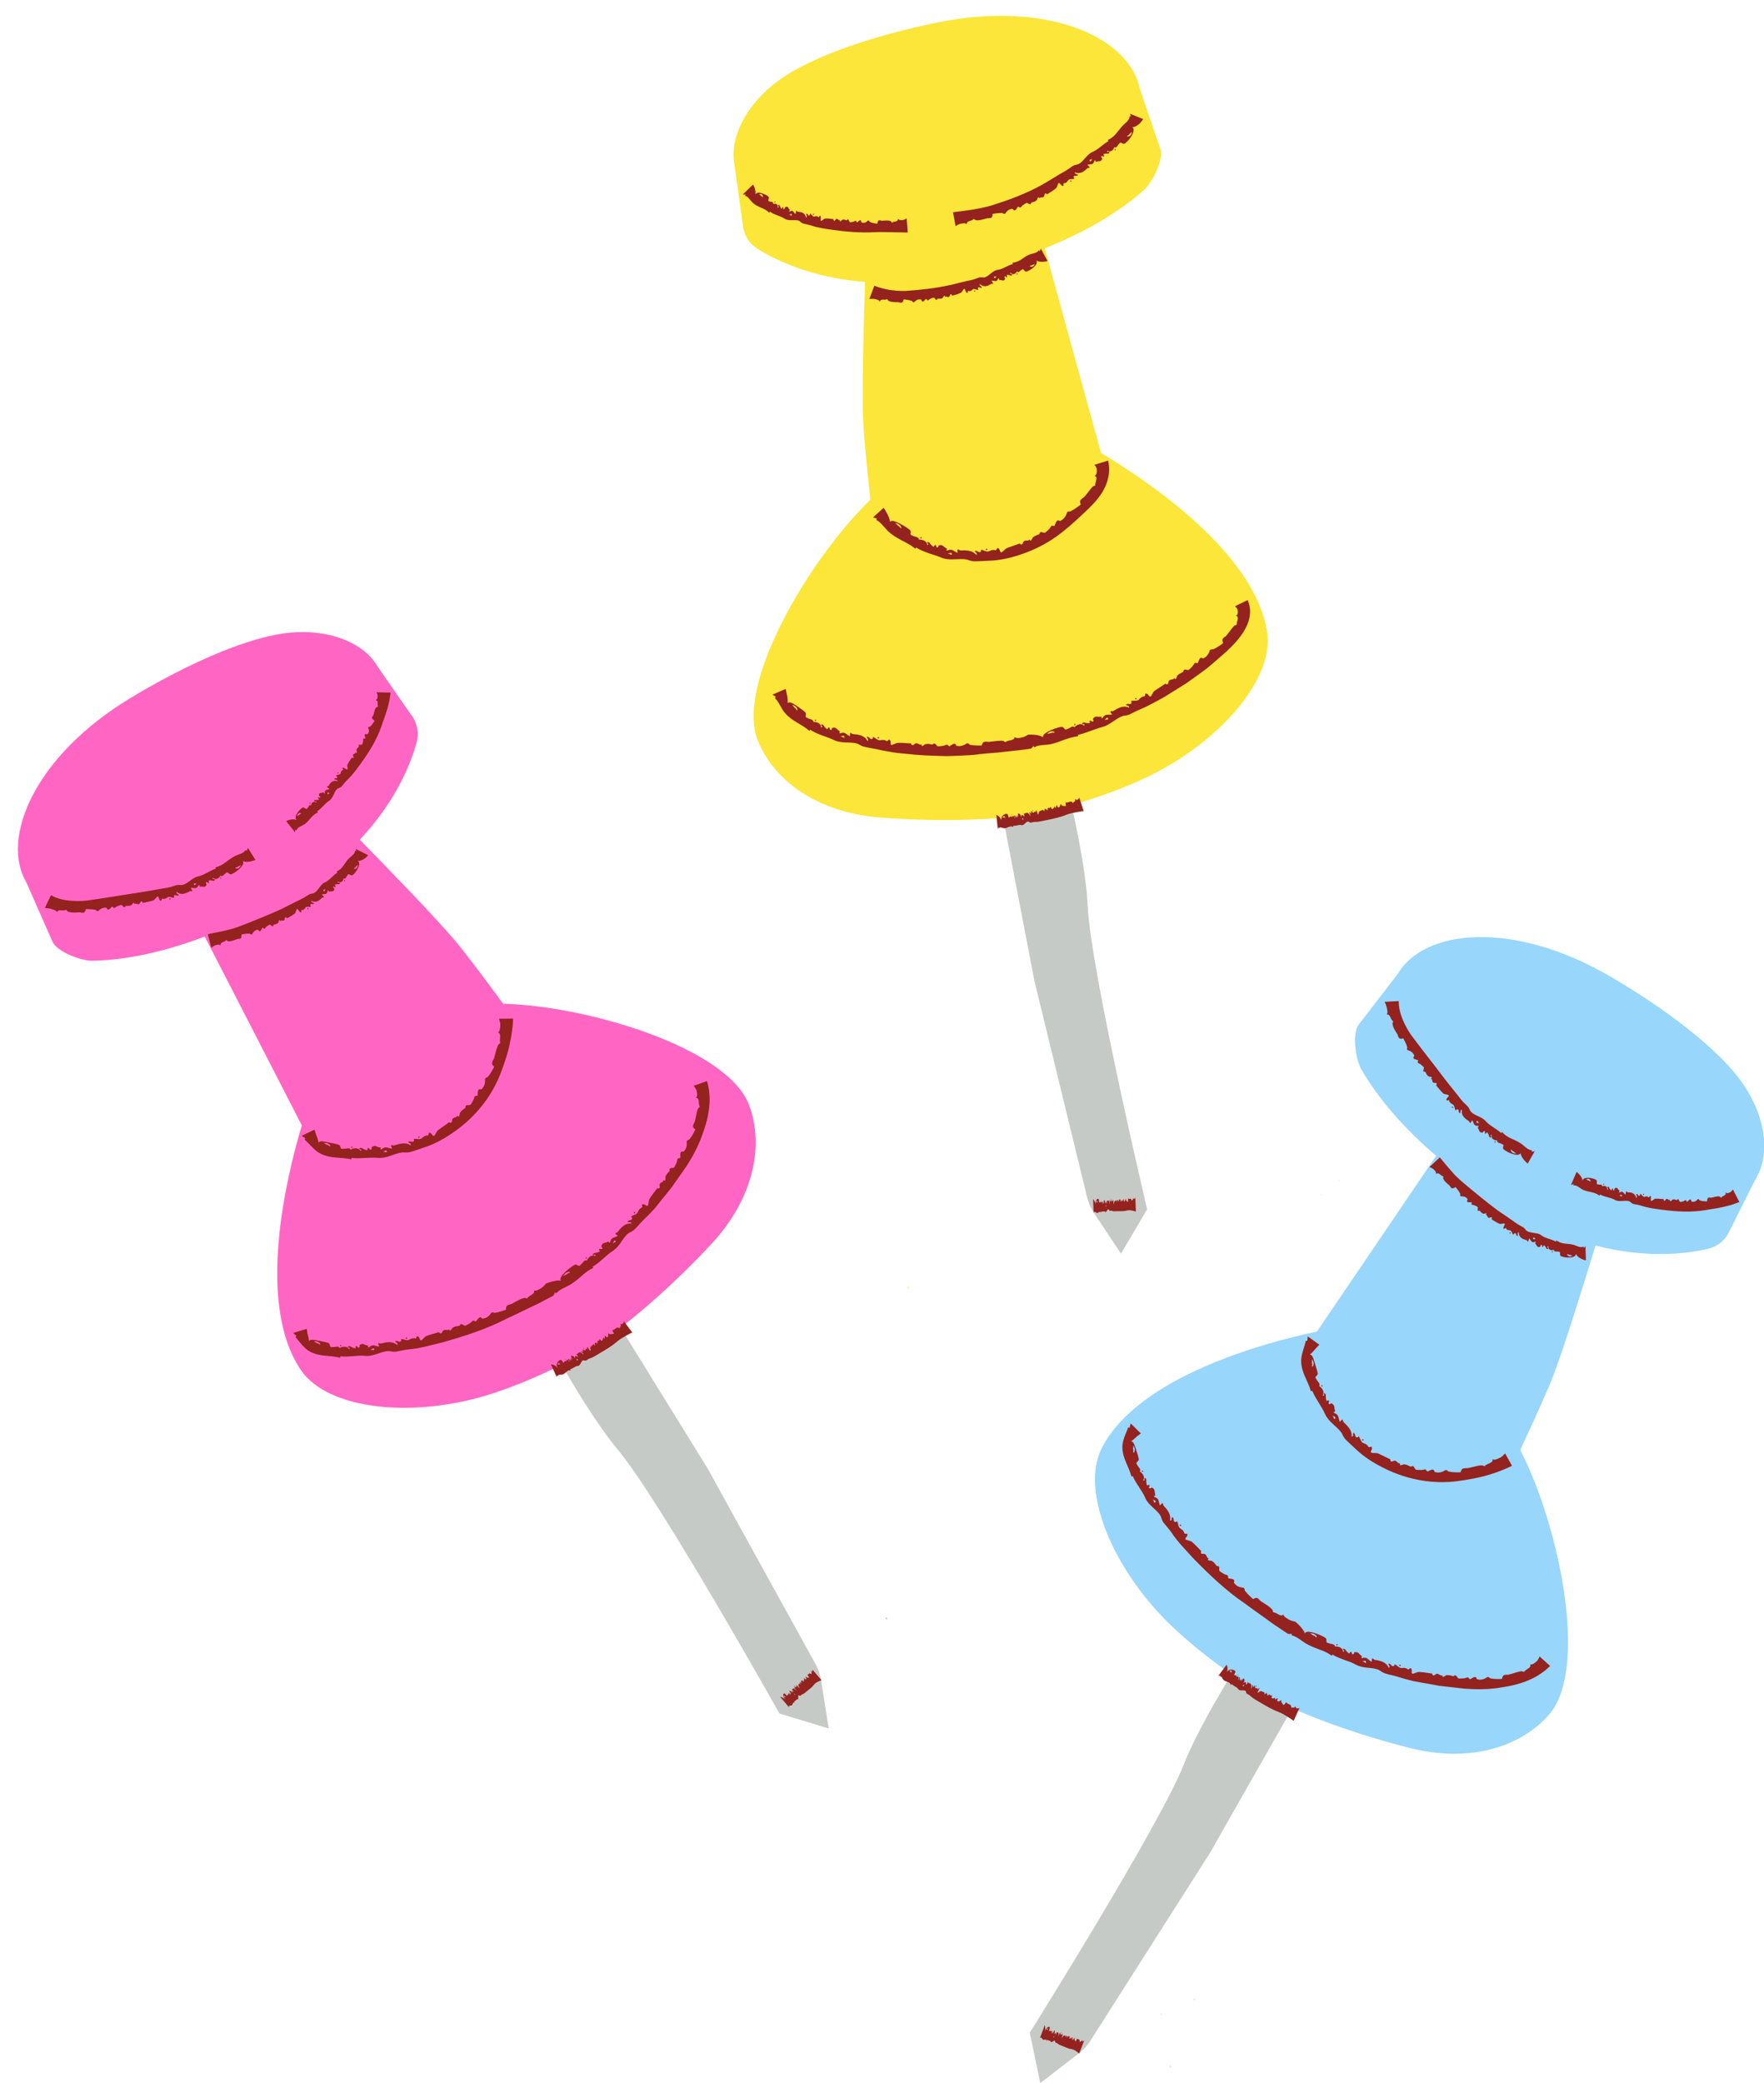<?xml version="1.0" encoding="UTF-8" standalone="no"?><svg xmlns="http://www.w3.org/2000/svg" xmlns:xlink="http://www.w3.org/1999/xlink" fill="#000000" height="500" preserveAspectRatio="xMidYMid meet" version="1" viewBox="-4.3 -3.8 423.4 500.0" width="423.4" zoomAndPan="magnify"><defs><clipPath id="a"><path d="M 121 171 L 317 171 L 317 496.172 L 121 496.172 Z M 121 171"/></clipPath><clipPath id="b"><path d="M 258 221 L 419.16 221 L 419.16 493 L 258 493 Z M 258 221"/></clipPath></defs><g><g clip-path="url(#a)" id="change1_1"><path d="M 191.473 395.652 L 165.617 348.777 L 133.699 297.121 L 121.52 307.156 C 121.52 307.156 134.309 332.586 144.023 344.191 C 153.957 356.055 182.789 407.477 182.789 407.477 L 194.613 411.062 L 192.781 399.469 C 192.57 398.133 192.129 396.84 191.473 395.652 Z M 256.645 283.621 C 256.969 284.938 257.516 286.188 258.266 287.316 L 264.758 297.094 L 271.043 286.453 C 271.043 286.453 257.484 229.082 256.773 213.625 C 256.078 198.508 248.293 171.125 248.293 171.125 L 232.531 171.977 L 243.977 231.609 Z M 316.188 388.098 L 286.152 440.867 L 257.41 486.027 C 256.684 487.172 255.762 488.18 254.688 489.008 L 245.391 496.172 L 242.867 484.074 C 242.867 484.074 274.18 434.125 279.828 419.723 C 285.355 405.633 301.547 382.215 301.547 382.215 L 316.188 388.098" fill="#c6cac6"/></g><g id="change2_1"><path d="M 317.23 279.605 C 317.242 279.512 317.258 279.426 317.078 279.238 C 317.066 279.352 317.059 279.441 317.23 279.605 Z M 312.801 282.961 C 312.844 283.016 313.141 283.129 312.812 282.785 C 312.719 282.77 312.715 282.828 312.801 282.961 Z M 213.484 305.242 C 213.457 305.312 213.824 305.617 213.875 305.145 C 213.723 305.059 213.59 305.094 213.484 305.242 Z M 269.902 183.238 C 261.504 187.09 250.938 190.367 243.492 191.59 C 232.93 193.324 218.43 193.328 206.863 192.41 C 191.242 191.164 181.172 183.039 177.555 173.832 C 172.238 160.297 189.957 130.293 204.633 116.125 C 203.801 108.641 203.07 101.301 202.883 97.117 C 202.57 90.148 203.012 73.703 203.328 63.855 C 190.57 62.918 181.852 58.629 177.484 55.887 C 175.43 54.598 174.137 52.387 173.961 49.969 C 173.961 49.969 172.184 36.801 171.969 35.648 C 170.723 28.941 175.215 19.527 186 13.312 C 194.93 8.164 208.379 4.109 220.688 1.605 C 247.305 -3.816 266.711 5.25 269.234 17.355 L 274.215 31.98 C 275.07 34.5 272.254 40.043 270.266 41.812 C 266.008 45.613 258.43 51.023 246.473 55.797 C 249.227 65.859 255.148 87.473 259.973 104.934 C 270.742 111.348 297.035 128.82 299.855 148.027 C 301.559 159.594 287.621 175.121 269.902 183.238" fill="#fbe639"/></g><g clip-path="url(#b)" id="change3_1"><path d="M 282.465 476.027 C 282.461 475.957 282.156 475.75 282.273 476.211 C 282.387 476.254 282.449 476.195 282.465 476.027 Z M 274.387 479.449 C 274.34 479.559 274.285 479.656 274.457 479.855 C 274.512 479.727 274.562 479.629 274.387 479.449 Z M 276.527 492.406 C 276.691 492.273 276.832 492.172 276.641 491.977 C 276.496 492.086 276.352 492.188 276.527 492.406 Z M 417.43 278.535 C 416.855 279.559 410.93 291.449 410.93 291.449 C 409.984 293.684 408.051 295.359 405.691 295.918 C 400.672 297.105 391.035 298.359 378.66 295.141 C 375.785 304.562 370.91 320.273 368.367 326.773 C 366.844 330.672 363.785 337.387 360.59 344.203 C 369.922 362.348 377.035 396.457 367.645 407.559 C 361.254 415.105 349.102 419.559 333.91 415.707 C 322.664 412.852 308.941 408.18 299.496 403.133 C 292.848 399.582 283.898 393.074 277.184 386.723 C 263.023 373.332 254.832 354.145 260.164 343.742 C 269.02 326.469 299.539 318.391 311.801 315.785 C 321.988 300.812 334.559 282.258 340.406 273.617 C 330.625 265.246 325.191 257.684 322.383 252.715 C 321.074 250.398 320.188 244.246 321.812 242.137 L 331.234 229.895 C 337.523 219.246 358.816 216.91 382.27 230.613 C 393.113 236.949 404.539 245.121 411.34 252.871 C 419.551 262.227 420.77 272.586 417.43 278.535" fill="#98d6fc"/></g><g id="change4_1"><path d="M 208.602 384.816 C 208.594 384.605 208.59 384.438 208.32 384.477 C 208.324 384.652 208.32 384.828 208.602 384.816 Z M 175.441 261.293 C 179.008 270.52 177.09 283.32 166.426 294.805 C 158.531 303.305 147.852 313.109 138.895 318.977 C 132.59 323.113 122.59 327.848 113.797 330.695 C 95.258 336.707 74.492 334.699 67.918 325.031 C 57.004 308.977 64.543 278.32 68.137 266.312 C 59.879 250.191 49.617 230.266 44.84 220.992 C 32.805 225.566 23.562 226.707 17.855 226.793 C 15.195 226.832 9.367 224.656 8.297 222.223 L 2.07 208.086 C -4.262 197.461 3.895 177.652 27.164 163.641 C 37.922 157.16 50.57 151.047 60.633 148.797 C 72.777 146.078 82.453 149.973 86.074 155.754 C 86.695 156.746 94.293 167.648 94.293 167.648 C 95.801 169.547 96.344 172.051 95.703 174.387 C 94.34 179.359 90.82 188.418 82.062 197.738 C 88.957 204.777 100.406 216.59 104.891 221.934 C 107.582 225.145 112.012 231.039 116.465 237.117 C 136.855 237.621 170.203 247.727 175.441 261.293" fill="#ff66c4"/></g><g id="change5_1"><path d="M 350.219 265.23 C 350.395 265.25 350.484 265.348 350.488 265.527 L 350.785 265.699 C 350.531 265.742 349.738 265.789 350.219 265.23 Z M 358.914 272.508 C 358.914 272.508 359.535 273.02 359.656 273.02 C 359.047 273.102 358.438 272.906 358.312 272.223 C 358.676 272.004 358.598 272.613 358.914 272.508 Z M 328.699 238.812 C 328.777 239.574 328.664 239.09 328.617 239.742 C 329.051 239.617 329.242 239.961 329.422 240.359 C 329.617 240.742 329.789 241.195 330.105 241.293 C 329.941 241.938 329.855 241.605 330.004 242.293 C 330.141 242.973 330.812 243.977 331.172 244.559 C 331.234 244.871 331.359 245.156 331.551 245.402 C 331.836 245.551 332.148 245.551 332.488 245.402 C 332.656 245.543 332.992 246.422 333.145 246.672 C 333.309 246.965 333.348 247.297 333.488 247.59 C 333.367 247.836 333.383 248.055 333.527 248.246 C 333.902 248.336 334.234 248.484 334.523 248.695 C 334.844 248.941 335.062 249.254 335.18 249.648 C 335.02 249.781 334.941 249.941 334.945 250.125 C 335.133 250.543 335.898 250.523 336.066 250.668 C 336.121 250.793 335.91 251.16 336.004 251.258 C 336.191 251.453 336.57 251.52 336.797 251.75 C 336.922 251.879 337.406 252.238 337.457 252.387 C 337.559 252.668 337.227 253.027 337.355 253.301 C 337.465 253.523 337.75 253.359 337.816 253.473 C 337.875 253.574 338.133 254.109 338.266 254.254 C 338.789 254.824 338.645 254.445 339.402 254.766 C 339.371 254.91 339.281 255.016 339.129 255.086 C 339.578 255.191 339.398 255.727 339.637 255.977 C 339.895 256.254 340.211 256.012 340.523 256.191 C 340.625 257.086 339.988 256.199 340.727 257.102 C 341.094 257.547 341.684 258.242 342.109 258.633 C 342.406 258.887 343.328 258.906 343.438 259.098 C 343.609 259.402 342.621 259.824 342.93 260.336 C 343.922 260.148 343.25 260.363 343.863 260.949 C 344.164 261.23 344.449 261.164 344.66 261.535 C 344.93 261.992 344.766 262.211 345.082 262.738 C 345.344 262.395 345.586 262.371 345.809 262.664 C 345.77 262.996 345.875 263.254 346.113 263.434 C 346.406 263.082 346.008 262.727 346.609 262.512 C 346.301 263.926 347.355 264.719 348.207 265.234 C 348.582 265.449 348.332 266.371 349.055 265.055 C 349.605 265.988 349.34 266.449 350.582 266.414 C 350.727 267.086 350.016 266.262 350.578 267.195 C 350.738 267.461 350.734 267.82 351.059 267.957 C 351.863 268.285 351.523 267.668 352.023 267.656 C 352.309 267.77 351.941 268.262 352.211 268.316 C 352.289 268.332 352.703 268 352.641 267.926 C 352.777 268.086 353.023 268.574 353.012 268.562 C 353.086 268.648 353.051 269.27 353.531 269.238 C 353.871 269.012 353.07 268.715 353.758 268.559 C 353.457 269.621 354.582 269.969 355.074 269.914 C 354.902 270.582 355.91 270.543 356.137 270.766 C 356.328 270.949 356.34 270.652 356.547 271.055 C 356.617 271.195 356.344 271.613 356.512 271.922 C 356.812 272.516 360.281 274.16 360.68 272.93 C 360.742 274.172 362.387 275.484 362.387 275.484 L 364.055 272.516 C 364.055 272.516 363.527 272.543 363.262 272.68 C 363.379 272.547 363.402 272.414 363.34 272.277 C 362.383 272.238 361.52 271.172 360.738 270.652 C 359.105 269.551 357.539 269.422 356.238 267.906 C 356.137 267.969 356.07 268.059 356.055 268.176 C 354.801 267.047 353.301 266.434 352.32 265.309 C 351.371 264.172 349.555 264.02 348.684 262.934 C 348.52 262.746 348.348 262.117 347.945 261.715 C 347.387 261.18 346.828 260.672 346.352 260.062 C 345.055 258.371 343.703 256.789 342.395 255.062 C 339.781 251.602 337.094 248.242 334.594 244.871 C 333.656 243.629 332.5 241.508 331.938 239.691 C 331.781 239.238 331.711 238.805 331.605 238.414 C 331.551 238.027 331.5 237.68 331.461 237.387 C 331.441 236.816 331.434 236.465 331.434 236.465 L 328.035 236.652 C 328.035 236.652 328.484 237.559 328.527 237.945 C 328.586 238.277 328.672 238.477 328.699 238.812 Z M 354.75 270.18 C 354.695 270.449 354.543 270.422 354.387 270.406 C 354.418 270.145 354.566 270.164 354.75 270.18 Z M 344.52 261.996 C 344.156 262.305 344.133 261.863 344.199 261.832 C 344.371 261.785 344.477 261.844 344.52 261.996 Z M 390.066 282.957 C 390.18 282.496 390.363 282.824 390.336 282.895 C 390.242 283.031 390.152 283.055 390.066 282.957 Z M 380.477 280.609 C 380.484 280.344 380.609 280.316 380.73 280.281 C 380.742 280.531 380.625 280.562 380.477 280.609 Z M 384.949 283.355 C 384.812 283.422 384.719 283.371 384.664 283.211 L 384.398 283.188 C 384.586 283.039 385.152 282.652 384.949 283.355 Z M 376.973 279.57 C 376.973 279.57 376.449 279.238 376.355 279.258 C 376.836 279.059 377.332 279.074 377.477 279.691 C 377.195 279.984 377.223 279.395 376.973 279.57 Z M 411.633 281.688 C 411.633 281.688 411.266 282.238 411.023 282.332 C 410.824 282.41 410.715 282.504 410.5 282.555 C 410.02 282.66 410.305 282.523 409.855 282.445 C 410.156 283.289 408.996 283.105 408.855 283.695 C 408.383 283.395 408.633 283.387 408.125 283.348 C 407.641 283.301 406.859 283.629 406.363 283.68 C 406.137 283.609 405.914 283.605 405.703 283.676 C 405.531 283.863 405.449 284.145 405.453 284.512 C 405.309 284.613 404.598 284.496 404.379 284.48 C 404.125 284.473 403.891 284.336 403.648 284.309 C 403.535 284.078 403.391 283.973 403.215 283.992 C 403.02 284.266 402.793 284.461 402.539 284.574 C 402.254 284.695 401.961 284.688 401.668 284.555 C 401.652 284.348 401.59 284.191 401.477 284.086 C 401.148 283.996 400.812 284.625 400.645 284.672 C 400.543 284.633 400.426 284.238 400.324 284.25 C 400.117 284.273 399.898 284.531 399.656 284.559 C 399.52 284.574 399.066 284.723 398.957 284.672 C 398.742 284.566 398.707 284.086 398.488 284.016 C 398.309 283.957 398.254 284.273 398.156 284.25 C 398.066 284.227 397.637 284.062 397.484 284.066 C 396.895 284.078 397.184 284.223 396.598 284.582 C 396.535 284.461 396.527 284.32 396.57 284.164 C 396.27 284.426 396.074 283.945 395.812 283.945 C 395.52 283.945 395.477 284.344 395.199 284.445 C 394.668 283.906 395.5 284.051 394.605 283.969 C 394.172 283.922 393.484 283.891 393.047 283.895 C 392.75 283.91 392.18 284.52 392.02 284.449 C 391.766 284.344 392.18 283.371 391.762 283.207 C 391.23 283.996 391.551 283.395 390.914 283.355 C 390.605 283.332 390.449 283.562 390.156 283.402 C 389.801 283.203 389.82 282.934 389.41 282.711 C 389.367 283.137 389.219 283.301 388.953 283.203 C 388.855 282.914 388.695 282.766 388.469 282.762 C 388.391 283.211 388.801 283.27 388.469 283.789 C 388.145 282.492 387.195 282.375 386.426 282.379 C 386.094 282.379 386.016 281.469 385.867 282.949 C 385.184 282.426 385.281 281.898 384.367 282.465 C 384.102 281.934 384.824 282.355 384.184 281.773 C 384.008 281.613 383.934 281.281 383.664 281.297 C 382.996 281.328 383.375 281.742 382.996 281.953 C 382.758 281.969 382.938 281.387 382.723 281.438 C 382.66 281.453 382.402 281.914 382.469 281.953 C 382.328 281.867 382.055 281.496 382.066 281.508 C 381.992 281.453 381.918 280.879 381.555 281.07 C 381.328 281.402 381.996 281.391 381.488 281.773 C 381.547 280.695 380.645 280.746 380.258 280.957 C 380.309 280.285 379.523 280.641 379.32 280.488 C 379.152 280.363 379.172 280.648 378.973 280.328 C 378.898 280.215 379.078 279.746 378.926 279.504 C 378.633 279.066 375.82 278.348 375.535 279.562 C 375.438 278.398 374.105 277.488 374.105 277.488 L 372.766 280.617 C 372.766 280.617 373.207 280.492 373.422 280.312 C 373.328 280.461 373.312 280.594 373.367 280.711 C 374.16 280.566 374.914 281.406 375.594 281.746 C 377.043 282.414 378.316 282.168 379.605 283.184 C 379.684 283.094 379.719 282.988 379.715 282.879 C 380.922 283.547 382.246 283.582 383.309 284.188 C 384.379 284.828 385.82 284.117 386.836 284.566 C 387.02 284.645 387.375 285.094 387.832 285.191 C 388.449 285.32 389.062 285.387 389.66 285.59 C 391.316 286.125 393.027 286.359 394.754 286.574 C 398.172 287.016 401.684 287.227 405.16 286.629 C 405.801 286.504 406.621 286.375 407.5 286.25 C 408.367 286.051 409.305 285.945 410.141 285.688 C 410.566 285.574 410.969 285.473 411.336 285.375 C 411.699 285.246 412.023 285.129 412.297 285.031 C 412.852 284.836 413.191 284.715 413.191 284.715 Z M 358.027 292.059 C 358.168 291.961 358.27 291.977 358.328 292.102 C 358.074 292.496 357.977 292.109 358.027 292.059 Z M 371.84 297.305 C 372.09 296.977 372.176 297.566 372.414 297.355 C 372.414 297.355 373.062 297.609 373.16 297.57 C 372.688 297.855 372.113 297.898 371.84 297.305 Z M 363.773 293.227 C 363.926 293.188 364.02 293.25 364.055 293.418 L 364.332 293.484 C 364.121 293.602 363.453 293.887 363.773 293.227 Z M 376.121 295.453 C 376.023 295.551 375.906 295.68 375.84 295.801 C 375.875 295.633 375.848 295.5 375.766 295.41 C 375.09 295.801 374.125 295.188 373.414 294.98 C 371.91 294.578 370.613 294.93 369.281 293.914 C 369.203 294.008 369.168 294.109 369.172 294.223 C 367.953 293.535 366.578 293.449 365.586 292.656 C 365.086 292.266 364.445 292.199 363.809 292.113 C 363.184 292.016 362.551 291.93 362.082 291.582 C 361.914 291.457 361.652 290.949 361.227 290.727 C 360.664 290.398 360.086 290.133 359.562 289.738 C 358.109 288.707 356.648 287.703 355.16 286.707 C 352.316 284.578 349.582 282.32 346.852 280.02 C 346.34 279.598 345.723 279.02 345.086 278.395 C 344.453 277.762 343.852 277.031 343.281 276.383 C 342.176 275.062 341.281 273.992 341.281 273.992 L 338.789 276.309 C 338.789 276.309 339.531 276.562 339.73 276.785 C 339.902 276.98 340.043 277.066 340.191 277.281 C 340.527 277.762 340.258 277.492 340.426 277.988 C 341.074 277.367 341.52 278.602 342.129 278.488 C 342.133 279.082 341.977 278.848 342.254 279.352 C 342.508 279.852 343.281 280.449 343.699 280.824 C 343.809 281.066 343.969 281.266 344.18 281.41 C 344.453 281.449 344.734 281.352 345.02 281.121 C 345.191 281.191 345.621 281.852 345.781 282.039 C 345.965 282.254 346.043 282.535 346.207 282.754 C 346.129 283.008 346.16 283.199 346.312 283.332 C 346.656 283.312 346.973 283.355 347.27 283.449 C 347.594 283.574 347.832 283.789 347.984 284.105 C 347.859 284.27 347.809 284.434 347.836 284.598 C 348.059 284.91 348.746 284.684 348.918 284.766 C 348.98 284.863 348.836 285.25 348.934 285.312 C 349.129 285.438 349.48 285.387 349.707 285.531 C 349.84 285.613 350.316 285.805 350.383 285.922 C 350.508 286.152 350.258 286.57 350.422 286.773 C 350.555 286.938 350.789 286.703 350.863 286.785 C 350.938 286.855 351.254 287.254 351.398 287.344 C 351.961 287.688 351.77 287.395 352.5 287.438 C 352.496 287.578 352.434 287.703 352.309 287.812 C 352.727 287.766 352.66 288.305 352.918 288.453 C 353.199 288.617 353.434 288.293 353.742 288.352 C 354 289.117 353.258 288.555 354.098 289.094 C 354.512 289.352 355.164 289.746 355.617 289.934 C 355.922 290.059 356.723 289.758 356.852 289.891 C 357.059 290.102 356.285 290.82 356.645 291.176 C 357.461 290.672 356.922 291.094 357.566 291.398 C 357.883 291.543 358.121 291.379 358.371 291.637 C 358.684 291.961 358.582 292.211 358.945 292.582 C 359.113 292.184 359.316 292.082 359.562 292.273 C 359.582 292.59 359.711 292.793 359.945 292.883 C 360.141 292.469 359.742 292.266 360.219 291.879 C 360.188 293.273 361.246 293.621 362.055 293.84 C 362.406 293.93 362.336 294.863 362.746 293.422 C 363.355 294.133 363.223 294.602 364.273 294.207 C 364.504 294.781 363.766 294.234 364.395 294.93 C 364.574 295.121 364.625 295.473 364.922 295.508 C 365.652 295.59 365.27 295.102 365.691 294.949 C 365.949 294.969 365.723 295.527 365.957 295.5 C 366.031 295.492 366.328 295.059 366.262 295.012 C 366.406 295.113 366.695 295.5 366.684 295.492 C 366.758 295.551 366.836 296.141 367.234 295.973 C 367.484 295.652 366.758 295.617 367.312 295.266 C 367.234 296.355 368.246 296.371 368.656 296.148 C 368.637 296.828 369.48 296.488 369.711 296.629 C 369.906 296.75 369.855 296.461 370.109 296.781 C 370.199 296.891 370.055 297.367 370.262 297.602 C 370.637 298.082 374.02 298.449 373.965 297.102 C 374.359 298.254 376.219 298.723 376.355 298.684 L 376.242 295.285 C 376.242 295.285 376.203 295.355 376.121 295.453 Z M 368.434 296.496 C 368.434 296.766 368.301 296.789 368.164 296.82 C 368.141 296.566 368.27 296.539 368.434 296.496 Z M 310.598 322.379 C 310.969 322.957 311.184 323.586 310.773 324.219 C 310.359 324.047 310.871 323.664 310.59 323.441 C 310.59 323.441 310.598 323.199 310.602 322.949 C 310.609 322.699 310.621 322.438 310.598 322.379 Z M 316.027 336.789 C 315.84 336.688 315.754 336.531 315.781 336.32 L 315.492 335.98 C 315.781 336.074 316.641 336.387 316.027 336.789 Z M 310.352 330.117 C 310.484 330.133 310.586 330.082 310.645 329.973 C 311.551 332.113 312.922 333.695 313.73 335.57 C 314.551 337.469 316.605 338.559 317.68 340.07 C 317.867 340.348 318.129 341.156 318.695 341.727 C 319.445 342.504 320.262 343.164 321.031 343.922 C 323.164 345.98 325.711 347.547 328.395 348.824 C 333.699 351.379 339.781 352.48 345.617 351.68 C 347.777 351.41 351.113 350.848 353.82 349.938 C 355.18 349.516 356.375 349.02 357.238 348.656 C 358.094 348.266 358.617 348.02 358.617 348.02 L 356.969 345.047 C 356.969 345.047 356.246 345.832 355.84 346.02 C 355.492 346.168 355.289 346.305 354.93 346.43 C 354.117 346.684 354.621 346.453 353.902 346.512 C 354.238 347.359 352.383 347.488 352.051 348.121 C 351.316 347.918 351.727 347.848 350.902 347.941 C 350.105 348.012 348.75 348.453 347.93 348.59 C 347.555 348.547 347.188 348.578 346.824 348.672 C 346.52 348.867 346.348 349.152 346.316 349.527 C 346.062 349.641 344.891 349.555 344.523 349.551 C 344.105 349.559 343.727 349.402 343.328 349.375 C 343.156 349.141 342.93 349.043 342.633 349.039 C 342.277 349.289 341.883 349.473 341.449 349.574 C 340.961 349.664 340.469 349.637 340 349.457 C 340 349.246 339.91 349.082 339.734 348.957 C 339.207 348.812 338.578 349.367 338.293 349.367 C 338.133 349.309 337.984 348.895 337.82 348.887 C 337.48 348.879 337.09 349.062 336.684 349.023 C 336.453 349.012 335.695 349.02 335.527 348.922 C 335.195 348.742 335.215 348.254 334.871 348.105 C 334.594 347.973 334.453 348.273 334.301 348.211 C 334.164 348.148 333.496 347.848 333.262 347.77 C 332.324 347.516 332.75 347.805 331.754 347.871 C 331.68 347.719 331.691 347.574 331.797 347.441 C 331.27 347.539 331.062 346.977 330.66 346.828 C 330.207 346.676 330.051 347.039 329.594 346.992 C 328.906 346.148 330.145 346.785 328.797 346.164 C 328.148 345.852 327.129 345.359 326.48 345.051 C 326.039 344.871 325.023 345.023 324.805 344.828 C 324.473 344.527 325.371 343.918 324.844 343.418 C 323.832 343.754 324.473 343.441 323.605 342.863 C 323.191 342.574 322.879 342.672 322.539 342.266 C 322.133 341.742 322.258 341.512 321.812 340.922 C 321.582 341.293 321.312 341.305 321.012 340.957 C 321.004 340.586 320.852 340.301 320.574 340.062 C 320.27 340.418 320.773 340.875 320.121 341.039 C 320.277 339.461 319.129 338.453 318.246 337.586 C 317.848 337.227 318.246 336.289 317.301 337.488 C 316.793 336.211 317.195 335.859 315.859 335.293 C 315.859 334.488 316.422 335.738 316.043 334.445 C 315.938 334.082 316.051 333.691 315.754 333.379 C 315.016 332.586 315.188 333.43 314.66 333.156 C 314.398 332.871 314.922 332.566 314.668 332.348 C 314.59 332.281 314.059 332.387 314.102 332.504 C 314.008 332.25 313.914 331.578 313.922 331.602 C 313.871 331.465 314.113 330.832 313.613 330.566 C 313.184 330.594 313.91 331.402 313.148 331.137 C 313.809 330.203 312.82 329.152 312.316 328.871 C 312.754 328.316 311.781 327.668 311.684 327.277 C 311.602 326.957 311.438 327.23 311.461 326.695 C 311.477 326.508 311.941 326.332 311.98 325.941 C 312.008 325.57 311.594 324.418 311.285 323.363 C 310.949 322.312 310.719 321.262 310.07 321.324 C 310.633 320.953 311.129 320.266 311.578 319.781 C 312.008 319.281 312.371 318.961 312.371 318.961 L 309.617 316.965 C 309.617 316.965 309.43 317.742 309.543 318.082 C 309.422 317.949 309.27 317.941 309.105 318.086 C 308.836 319.457 307.988 321.27 308.012 322.77 C 308.008 324.305 308.473 325.555 308.949 326.656 C 309.441 327.777 309.969 328.812 310.352 330.117 Z M 322.59 341.75 C 322.918 341.406 323.035 341.891 322.973 341.93 C 322.797 341.98 322.668 341.922 322.59 341.75 Z M 312.738 328.82 C 312.906 328.59 313.043 328.711 313.191 328.828 C 313.059 329.07 312.914 328.957 312.738 328.82 Z M 331.93 395.969 C 331.793 396.094 331.652 396.102 331.512 395.984 C 331.652 395.531 331.973 395.902 331.93 395.969 Z M 316.773 390.824 C 316.812 391.102 316.637 391.098 316.418 391.098 C 316.406 390.812 316.59 390.824 316.773 390.824 Z M 323.539 395.289 C 323.336 395.32 323.188 395.242 323.09 395.059 L 322.676 394.961 C 322.945 394.855 323.789 394.602 323.539 395.289 Z M 311.031 388.801 C 311.031 388.801 310.219 388.242 310.078 388.234 C 310.785 388.18 311.523 388.391 311.789 389.121 C 311.402 389.34 311.391 388.695 311.031 388.801 Z M 272.875 356.883 C 272.688 356.789 272.605 356.641 272.633 356.438 L 272.344 356.125 C 272.633 356.195 273.488 356.48 272.875 356.883 Z M 267.855 344.887 C 267.441 344.723 267.945 344.352 267.676 344.141 C 267.652 344.125 267.723 343.246 267.676 343.137 C 268.055 343.68 268.258 344.266 267.855 344.887 Z M 365.02 394.246 C 364.883 394.496 364.727 394.812 364.559 394.922 C 364.289 395.129 364.145 395.301 363.859 395.484 C 363.18 395.848 363.578 395.555 362.953 395.715 C 363.453 396.5 361.766 396.852 361.535 397.484 C 360.828 397.348 361.211 397.266 360.445 397.387 C 359.73 397.531 358.484 397.988 357.719 398.156 C 357.367 398.145 357.016 398.148 356.68 398.254 C 356.398 398.469 356.246 398.762 356.227 399.129 C 355.984 399.227 354.867 399.188 354.516 399.176 C 354.113 399.18 353.75 399.059 353.363 399.023 C 353.195 398.793 352.973 398.688 352.688 398.707 C 352.355 398.973 351.977 399.148 351.566 399.27 C 351.098 399.398 350.625 399.363 350.164 399.219 C 350.152 399.008 350.059 398.852 349.883 398.738 C 349.355 398.617 348.785 399.215 348.508 399.242 C 348.352 399.195 348.176 398.797 348.016 398.801 C 347.684 398.809 347.316 399.051 346.922 399.035 C 346.699 399.031 345.969 399.113 345.793 399.043 C 345.449 398.91 345.402 398.418 345.047 398.316 C 344.758 398.23 344.664 398.551 344.508 398.516 C 344.363 398.48 343.668 398.277 343.426 398.27 C 342.469 398.223 342.934 398.395 341.992 398.699 C 341.891 398.57 341.875 398.43 341.945 398.277 C 341.457 398.523 341.145 397.977 340.723 397.938 C 340.254 397.895 340.191 398.293 339.758 398.352 C 338.891 397.727 340.223 397.996 338.789 397.781 C 338.094 397.676 336.996 397.516 336.289 397.488 C 335.816 397.484 334.949 397.996 334.691 397.891 C 334.289 397.73 334.883 396.816 334.215 396.559 C 333.426 397.266 333.895 396.711 332.883 396.539 C 332.391 396.457 332.156 396.672 331.688 396.461 C 331.105 396.195 331.113 395.926 330.449 395.629 C 330.418 396.055 330.188 396.203 329.766 396.055 C 329.594 395.727 329.328 395.531 328.977 395.465 C 328.895 395.918 329.527 396.082 329.055 396.543 C 328.453 395.086 326.949 394.781 325.75 394.605 C 325.23 394.531 325.02 393.566 324.93 395.078 C 323.812 394.391 323.922 393.832 322.562 394.188 C 322.102 393.555 323.258 394.195 322.215 393.41 C 321.926 393.188 321.781 392.816 321.367 392.758 C 320.34 392.609 320.965 393.152 320.402 393.273 C 320.035 393.223 320.258 392.656 319.934 392.652 C 319.836 392.652 319.484 393.066 319.59 393.129 C 319.367 392.996 318.902 392.547 318.922 392.559 C 318.805 392.488 318.625 391.863 318.098 391.945 C 317.781 392.227 318.797 392.434 318.062 392.684 C 318.051 391.539 316.684 391.301 316.121 391.402 C 316.133 390.691 314.977 390.812 314.652 390.598 C 314.383 390.418 314.438 390.73 314.102 390.324 C 313.98 390.18 314.203 389.73 313.945 389.426 C 313.449 388.887 309.203 387.02 308.879 388.281 C 308.758 387.617 308.145 386.965 307.621 386.387 C 307.09 385.82 306.586 385.426 306.586 385.426 C 306.586 385.426 305.547 385.223 305.176 384.988 C 304.859 384.785 304.637 384.699 304.336 384.473 C 303.664 383.965 304.141 384.238 303.676 383.703 C 303.176 384.48 302.008 383.062 301.312 383.203 C 301.027 382.512 301.328 382.781 300.75 382.203 C 300.191 381.645 298.969 380.945 298.289 380.488 C 298.047 380.211 297.789 379.945 297.473 379.754 C 297.121 379.684 296.805 379.77 296.523 380.02 C 296.281 379.914 295.504 379.078 295.238 378.844 C 294.934 378.566 294.738 378.227 294.461 377.949 C 294.48 377.664 294.375 377.438 294.141 377.266 C 293.707 377.242 293.277 377.16 292.891 376.977 C 292.453 376.754 292.105 376.434 291.84 376.02 C 291.961 375.848 291.984 375.664 291.914 375.461 C 291.574 375.035 290.754 375.145 290.516 375 C 290.418 374.867 290.52 374.445 290.387 374.348 C 290.113 374.152 289.68 374.121 289.355 373.891 C 289.172 373.762 288.516 373.41 288.414 373.254 C 288.223 372.938 288.48 372.516 288.266 372.215 C 288.086 371.969 287.82 372.168 287.719 372.039 C 287.625 371.93 287.199 371.34 287.016 371.18 C 286.285 370.559 286.551 370.98 285.625 370.648 C 285.621 370.484 285.691 370.359 285.844 370.281 C 285.316 370.172 285.371 369.566 285.043 369.297 C 284.68 368.992 284.387 369.281 284 369.07 C 283.691 368.043 284.582 369.07 283.578 368.023 C 283.094 367.516 282.32 366.719 281.781 366.266 C 281.418 365.965 280.395 365.875 280.238 365.648 C 279.996 365.289 281.035 364.902 280.625 364.316 C 279.578 364.406 280.281 364.242 279.586 363.492 C 279.246 363.129 278.934 363.16 278.688 362.703 C 278.387 362.137 278.559 361.926 278.215 361.281 C 277.93 361.609 277.66 361.586 277.414 361.211 C 277.461 360.852 277.355 360.547 277.098 360.293 C 276.762 360.605 277.195 361.102 276.531 361.191 C 276.852 359.719 275.898 358.523 275.043 357.664 C 274.68 357.293 275.094 356.387 274.113 357.547 C 273.652 356.309 274.043 355.953 272.707 355.449 C 272.723 354.66 273.242 355.879 272.902 354.609 C 272.809 354.258 272.922 353.871 272.633 353.57 C 271.91 352.828 272.074 353.645 271.559 353.398 C 271.301 353.133 271.816 352.816 271.566 352.617 C 271.488 352.555 270.965 352.676 271.008 352.789 C 270.914 352.547 270.82 351.906 270.828 351.926 C 270.781 351.797 271.02 351.188 270.523 350.949 C 270.094 350.988 270.82 351.738 270.062 351.512 C 270.711 350.598 269.73 349.629 269.254 349.359 C 269.711 348.828 268.766 348.215 268.688 347.832 C 268.617 347.523 268.438 347.785 268.484 347.273 C 268.508 347.09 268.977 346.922 269.023 346.547 C 269.066 346.191 268.676 345.062 268.371 344.059 C 268.035 343.07 267.797 342.113 267.164 342.137 C 267.723 341.801 268.258 341.227 268.703 340.859 C 269.156 340.488 269.543 340.266 269.527 340.25 L 267.105 337.859 C 267.105 337.859 266.824 338.609 266.875 338.945 C 266.77 338.797 266.629 338.773 266.449 338.895 C 266.23 339.59 265.855 340.324 265.57 341.141 C 265.301 341.938 265.078 342.805 265.098 343.512 C 265.098 345.016 265.547 346.164 265.988 347.23 C 266.445 348.301 266.918 349.301 267.273 350.586 C 267.406 350.598 267.504 350.551 267.566 350.441 C 268.449 352.512 269.879 353.984 270.621 355.785 C 271.398 357.582 273.43 358.52 274.273 360.07 C 274.438 360.34 274.555 361.156 275.031 361.727 C 275.664 362.512 276.328 363.23 276.902 364.059 C 278.422 366.375 280.398 368.289 282.234 370.352 C 286.074 374.242 290.035 378.07 294.59 381.125 C 296.203 382.352 298.793 384.129 300.914 385.703 C 301.984 386.48 303.008 387.098 303.719 387.594 C 304.438 388.074 304.883 388.371 304.883 388.371 C 304.883 388.371 305.516 388.418 305.816 388.309 C 305.691 388.434 305.676 388.574 305.77 388.727 C 306.895 388.938 308.133 390.059 309.176 390.684 C 310.281 391.312 311.301 391.699 312.309 392.082 C 313.332 392.438 314.316 392.836 315.344 393.594 C 315.449 393.52 315.496 393.422 315.48 393.297 C 317.348 394.449 319.414 394.781 321.094 395.723 C 321.945 396.184 322.898 396.383 323.859 396.473 C 324.824 396.559 325.766 396.625 326.578 396.973 C 326.867 397.094 327.465 397.629 328.18 397.848 C 329.133 398.164 330.105 398.309 331.062 398.613 C 332.379 399.031 333.707 399.387 335.039 399.715 C 336.395 399.957 337.746 400.199 339.109 400.441 L 341.133 400.809 L 343.176 401.047 L 347.262 401.508 C 350.016 401.707 352.82 401.719 355.613 401.281 C 356.648 401.125 357.969 400.898 359.363 400.562 C 360.758 400.211 362.215 399.699 363.496 399.074 C 364.793 398.473 365.852 397.676 366.609 397.098 C 367.332 396.473 367.766 396.059 367.766 396.059 L 365.238 393.777 C 365.238 393.777 365.148 393.992 365.02 394.246 Z M 278.836 362.215 C 279.219 361.934 279.25 362.43 279.18 362.453 C 278.992 362.473 278.879 362.395 278.836 362.215 Z M 269.676 349.309 C 269.848 349.082 269.973 349.199 270.117 349.309 C 269.98 349.539 269.844 349.434 269.676 349.309 Z M 292.707 398.402 C 292.82 398.168 292.902 398.148 292.988 398.117 C 292.895 398.34 292.812 398.363 292.707 398.402 Z M 297.316 400.906 C 297.207 401.02 297.148 401.031 297.145 400.938 C 297.398 400.539 297.359 400.852 297.316 400.906 Z M 294.164 400.934 C 294.062 400.984 294.027 400.938 294.062 400.797 L 293.922 400.766 C 294.086 400.645 294.57 400.32 294.164 400.934 Z M 291.297 397.602 C 291.016 397.855 291.266 397.34 291.047 397.496 C 291.047 397.496 290.859 397.215 290.797 397.234 C 291.172 397.047 291.457 397.062 291.297 397.602 Z M 307.051 406.238 C 306.949 406.18 306.863 406.184 306.77 406.094 C 306.566 405.895 306.73 405.965 306.629 405.668 C 306.242 406.48 305.969 405.746 305.602 406.141 C 305.598 405.684 305.691 405.789 305.527 405.535 C 305.367 405.297 304.914 405.191 304.68 405.07 C 304.625 404.926 304.535 404.844 304.414 404.82 C 304.25 404.918 304.074 405.121 303.891 405.438 C 303.785 405.461 303.551 405.125 303.461 405.047 C 303.359 404.961 303.324 404.77 303.234 404.668 C 303.301 404.43 303.289 404.293 303.203 404.258 C 302.988 404.426 302.797 404.531 302.625 404.566 C 302.438 404.598 302.309 404.516 302.238 404.316 C 302.332 404.133 302.379 403.977 302.375 403.855 C 302.27 403.684 301.824 404.148 301.727 404.148 C 301.695 404.094 301.82 403.719 301.77 403.707 C 301.66 403.684 301.438 403.859 301.309 403.832 C 301.234 403.812 300.957 403.844 300.93 403.773 C 300.875 403.637 301.078 403.195 301.008 403.086 C 300.949 402.992 300.773 403.27 300.738 403.23 C 300.703 403.191 300.562 402.973 300.488 402.945 C 300.191 402.848 300.27 403.031 299.82 403.242 C 299.844 403.121 299.902 402.996 299.996 402.863 C 299.73 403.043 299.852 402.57 299.719 402.535 C 299.566 402.492 299.367 402.84 299.184 402.895 C 299.148 402.336 299.512 402.586 299.09 402.379 C 298.887 402.277 298.562 402.129 298.32 402.098 C 298.156 402.078 297.598 402.551 297.543 402.473 C 297.457 402.352 298.09 401.531 297.941 401.332 C 297.324 401.977 297.75 401.477 297.434 401.367 C 297.277 401.316 297.09 401.516 297.004 401.344 C 296.895 401.137 297.02 400.898 296.895 400.664 C 296.688 401.039 296.539 401.172 296.438 401.062 C 296.508 400.797 296.48 400.648 296.359 400.625 C 296.133 401.02 296.324 401.105 295.93 401.539 C 296.305 400.348 295.812 400.207 295.391 400.156 C 295.207 400.137 295.535 399.324 294.844 400.629 C 294.684 400.117 294.949 399.664 294.199 400.129 C 294.262 399.652 294.504 400.051 294.375 399.516 C 294.34 399.367 294.434 399.07 294.273 399.074 C 293.879 399.082 293.93 399.457 293.625 399.633 C 293.484 399.633 293.824 399.129 293.684 399.164 C 293.641 399.176 293.309 399.57 293.328 399.609 C 293.285 399.523 293.27 399.203 293.273 399.211 C 293.254 399.164 293.441 398.656 293.152 398.82 C 292.887 399.105 293.281 399.105 292.828 399.434 C 293.297 398.492 292.746 398.527 292.441 398.703 C 292.738 398.113 292.145 398.402 292.082 398.281 C 292.027 398.176 291.926 398.426 291.934 398.145 C 291.938 398.047 292.23 397.641 292.23 397.43 C 292.238 397.043 290.836 396.449 290.176 397.516 C 290.57 396.516 290.117 395.766 290.117 395.766 L 288.078 398.488 C 288.078 398.488 288.395 398.371 288.598 398.211 C 288.48 398.34 288.422 398.453 288.41 398.551 C 288.949 398.41 289.074 399.121 289.359 399.395 C 289.953 399.973 290.828 399.727 291.164 400.641 C 291.246 400.559 291.312 400.473 291.355 400.375 C 291.789 400.973 292.547 401.027 292.895 401.605 C 293.246 402.195 294.336 401.66 294.711 402.117 C 294.777 402.195 294.793 402.609 294.996 402.73 C 295.273 402.902 295.574 403.012 295.812 403.242 C 296.465 403.871 297.254 404.27 298.02 404.727 C 299.527 405.625 301.047 406.535 302.711 407.145 C 303.93 407.605 306.207 409.223 306.207 409.223 L 307.613 406.121 C 307.613 406.121 307.176 406.309 307.051 406.238 Z M 250.398 484.145 C 250.57 483.703 250.531 483.992 250.5 484.059 C 250.43 484.195 250.395 484.227 250.398 484.145 Z M 248.105 483.164 C 248.043 483.391 247.992 483.441 247.934 483.516 C 248.004 483.27 248.055 483.223 248.105 483.164 Z M 248.676 485.184 C 248.613 485.266 248.594 485.238 248.621 485.098 C 248.594 485.105 248.566 485.117 248.539 485.125 C 248.645 484.957 248.938 484.5 248.676 485.184 Z M 247.129 483.379 C 246.961 483.711 247.117 483.168 246.984 483.391 C 246.984 483.387 246.887 483.219 246.844 483.266 C 247.066 482.949 247.234 482.852 247.129 483.379 Z M 255.469 486.07 C 255.379 485.934 255.461 485.961 255.441 485.711 C 255.117 486.551 255.055 485.941 254.793 486.395 C 254.852 485.977 254.891 486.047 254.824 485.855 C 254.766 485.672 254.52 485.688 254.395 485.645 C 254.379 485.523 254.34 485.473 254.27 485.48 C 254.164 485.609 254.043 485.844 253.898 486.184 C 253.84 486.227 253.742 485.984 253.699 485.938 C 253.648 485.887 253.652 485.723 253.609 485.652 C 253.672 485.422 253.68 485.297 253.637 485.285 C 253.492 485.5 253.371 485.645 253.27 485.727 C 253.16 485.805 253.094 485.766 253.074 485.605 C 253.145 485.414 253.188 485.258 253.199 485.148 C 253.152 485.023 252.852 485.57 252.797 485.598 C 252.781 485.559 252.895 485.184 252.863 485.184 C 252.805 485.195 252.656 485.422 252.586 485.43 C 252.547 485.438 252.383 485.547 252.371 485.492 C 252.355 485.383 252.512 484.926 252.48 484.844 C 252.453 484.777 252.328 485.082 252.312 485.055 C 252.297 485.031 252.234 484.875 252.191 484.875 C 252.027 484.875 252.059 485.016 251.781 485.344 C 251.805 485.227 251.848 485.098 251.914 484.949 C 251.742 485.191 251.855 484.73 251.777 484.738 C 251.695 484.75 251.555 485.121 251.441 485.227 C 251.469 484.734 251.656 484.848 251.43 484.797 C 251.316 484.77 251.141 484.738 251.004 484.789 C 250.91 484.82 250.555 485.43 250.527 485.379 C 250.484 485.297 250.91 484.355 250.84 484.23 C 250.438 485.008 250.719 484.422 250.539 484.43 C 250.453 484.434 250.332 484.672 250.293 484.551 C 250.242 484.402 250.328 484.148 250.27 483.984 C 250.129 484.387 250.031 484.559 249.98 484.492 C 250.035 484.234 250.031 484.113 249.961 484.133 C 249.805 484.562 249.914 484.57 249.656 485.094 C 249.949 483.902 249.664 483.953 249.422 484.059 C 249.316 484.105 249.551 483.273 249.082 484.668 C 249.016 484.277 249.191 483.781 248.73 484.465 C 248.789 484.023 248.914 484.281 248.859 483.863 C 248.848 483.746 248.914 483.449 248.82 483.512 C 248.594 483.664 248.605 483.977 248.422 484.238 C 248.34 484.293 248.559 483.727 248.473 483.812 C 248.445 483.84 248.238 484.305 248.25 484.332 C 248.23 484.273 248.23 484 248.234 484.004 C 248.223 483.973 248.352 483.461 248.176 483.711 C 248.012 484.062 248.242 483.91 247.969 484.367 C 248.273 483.371 247.953 483.605 247.77 483.883 C 247.961 483.254 247.605 483.738 247.57 483.656 C 247.543 483.586 247.477 483.84 247.488 483.598 C 247.492 483.508 247.676 483.043 247.684 482.859 C 247.695 482.52 246.883 482.566 246.48 483.758 C 246.727 482.738 246.469 482.281 246.469 482.281 L 245.254 485.461 C 245.254 485.461 245.438 485.227 245.555 485.008 C 245.488 485.164 245.449 485.289 245.441 485.379 C 245.754 485.035 245.812 485.582 245.969 485.703 C 246.293 485.957 246.805 485.398 246.965 486.055 C 247.016 485.953 247.055 485.852 247.082 485.75 C 247.309 486.102 247.738 485.859 247.91 486.238 C 248.082 486.621 248.73 485.758 248.922 486.027 C 248.957 486.074 248.941 486.43 249.051 486.469 C 249.195 486.523 249.359 486.516 249.48 486.641 C 249.809 486.977 250.227 487.07 250.621 487.234 C 251.406 487.562 252.172 487.941 253.035 488.051 C 253.68 488.133 254.73 489.082 254.73 489.082 L 255.945 485.902 C 255.945 485.902 255.672 486.18 255.609 486.141 C 255.559 486.109 255.508 486.133 255.469 486.07 Z M 36.312 212.016 C 36.309 212.09 36.703 212.281 36.609 211.816 C 36.457 211.777 36.355 211.844 36.312 212.016 Z M 42.863 208.09 L 42.574 208.27 C 42.41 208.184 42.281 208.219 42.184 208.363 C 42.441 209.051 42.777 208.336 42.863 208.09 Z M 52.195 204.609 C 52.855 204.828 53.32 204.387 53.539 203.812 C 53.48 203.918 52.738 204.219 52.738 204.219 C 52.676 204.547 52.18 204.188 52.195 204.609 Z M 44.977 208.934 C 44.703 209.152 44.387 208.977 44.078 208.988 C 42.988 209.031 44.051 208.809 43.395 208.609 C 42.828 209.715 42.551 209.262 41.469 209.301 C 42.281 210.566 41.59 209.906 41.219 210.129 C 40.359 210.633 39.156 211.176 38.062 210.227 C 37.965 210.855 38.469 210.676 38.637 211.102 C 38.363 211.227 38.09 211.195 37.816 211.004 C 37.453 211.059 37.355 211.281 37.531 211.676 C 36.918 211.699 36.805 211.453 36.273 211.469 C 35.848 211.477 35.77 211.762 35.379 211.887 C 34.57 212.145 34.703 211.453 34.391 212.414 C 33.793 212.438 33.898 211.367 33.547 211.375 C 33.328 211.379 32.871 212.18 32.5 212.316 C 31.957 212.504 31.062 212.688 30.496 212.797 C 29.352 213.012 30.434 212.879 29.602 212.539 C 29.293 212.727 29.355 213.117 28.988 213.215 C 28.656 213.305 28.27 212.891 27.961 213.23 C 27.973 213.066 27.922 212.934 27.812 212.836 C 27.168 213.352 27.57 213.406 26.82 213.59 C 26.625 213.641 26.035 213.609 25.918 213.613 C 25.785 213.613 25.793 213.945 25.547 213.934 C 25.242 213.918 25.09 213.453 24.789 213.402 C 24.641 213.379 24.09 213.633 23.914 213.68 C 23.605 213.77 23.367 214.07 23.102 214.141 C 22.973 214.176 22.754 213.816 22.617 213.801 C 22.406 213.883 22.059 214.562 21.605 214.523 C 21.441 214.441 21.34 214.297 21.297 214.094 C 20.895 214.004 20.516 214.051 20.148 214.215 C 19.824 214.363 19.531 214.586 19.273 214.871 C 19.035 214.906 18.84 214.812 18.68 214.59 C 18.355 214.57 18.043 214.449 17.711 214.453 C 17.418 214.465 16.484 214.34 16.281 214.418 C 16.246 214.789 16.098 215.062 15.832 215.242 C 15.523 215.289 15.215 215.266 14.91 215.172 C 14.227 215.203 13.023 215.312 12.359 215.109 C 11.684 214.91 12.02 214.996 11.535 214.539 C 11.297 214.77 10.816 214.707 10.383 214.691 C 9.949 214.66 9.559 214.664 9.457 215.102 C 8.906 214.746 9.387 214.879 8.684 214.586 C 8.371 214.449 8.156 214.426 7.836 214.32 C 7.477 214.172 6.469 214.133 6.469 214.133 L 7.93 211.059 C 7.93 211.059 8.242 211.219 8.754 211.48 C 9.031 211.586 9.359 211.707 9.727 211.844 C 10.117 211.938 10.531 212.086 11.004 212.16 C 12.867 212.543 15.281 212.539 16.824 212.316 C 20.98 211.738 25.215 210.988 29.508 210.355 C 31.652 210.031 33.684 209.609 35.789 209.281 C 36.555 209.152 37.27 208.906 38.004 208.672 C 38.551 208.512 39.184 208.664 39.426 208.609 C 40.801 208.363 41.805 206.844 43.258 206.555 C 44.715 206.234 45.969 205.215 47.562 204.652 C 47.469 204.582 47.422 204.484 47.414 204.359 C 49.367 203.945 50.234 202.633 51.98 201.73 C 52.812 201.289 54.164 201.047 54.656 200.227 C 54.805 200.234 54.91 200.32 54.969 200.484 C 54.977 200.188 55.207 199.715 55.207 199.715 L 57.012 202.598 C 57.012 202.598 55.074 203.414 53.949 202.871 C 54.84 203.812 51.734 206.066 51.07 206.047 C 50.719 206.047 50.484 205.605 50.324 205.602 C 49.875 205.59 50.133 205.742 49.875 205.82 C 49.57 205.91 49.121 206.816 48.617 206.348 C 48.43 206.805 47.586 207.625 46.797 206.852 C 46.605 207.531 47.25 206.969 47.289 207.379 C 47.086 207.812 46.555 207.484 46.445 207.508 C 46.461 207.504 45.91 207.484 45.707 207.531 C 45.805 207.508 45.898 208.031 45.844 208.094 C 45.668 208.305 45.41 207.746 45.176 207.941 C 44.945 208.387 45.652 208.387 44.977 208.934 Z M 48.723 207.184 C 48.812 207.055 48.906 206.934 48.695 206.758 C 48.594 206.91 48.504 207.031 48.723 207.184 Z M 70.184 189.18 C 70.211 189.027 70.242 188.91 70.016 188.797 C 69.988 188.926 69.953 189.043 70.184 189.18 Z M 67.02 192.148 C 67.047 192.059 67.59 191.758 67.59 191.758 C 67.555 191.453 68.062 191.758 67.938 191.371 C 67.328 191.203 67.078 191.633 67.02 192.148 Z M 74.324 186.973 L 74.473 186.75 C 74.641 186.777 74.727 186.719 74.738 186.57 C 74.219 186.055 74.285 186.738 74.324 186.973 Z M 66.492 195.949 L 64.391 193.277 C 64.391 193.277 65.824 192.543 66.895 193.012 C 65.965 192.184 67.945 190.059 68.465 190.012 C 68.754 189.992 69.078 190.371 69.215 190.367 C 69.594 190.344 69.332 190.227 69.52 190.133 C 69.75 190.031 69.816 189.172 70.383 189.539 C 70.383 189.098 70.77 188.281 71.691 188.848 C 71.594 188.219 71.285 188.812 71.105 188.453 C 71.109 188.043 71.652 188.254 71.734 188.215 C 71.719 188.219 72.172 188.156 72.316 188.074 C 72.25 188.113 71.969 187.668 71.988 187.605 C 72.043 187.395 72.469 187.828 72.57 187.613 C 72.566 187.18 72.02 187.312 72.312 186.711 C 72.426 186.469 72.754 186.562 72.984 186.484 C 73.797 186.199 73.082 186.633 73.676 186.652 C 73.617 185.578 74.031 185.914 74.82 185.566 C 73.59 184.73 74.426 185.094 74.586 184.805 C 74.953 184.129 75.512 183.355 76.801 183.691 C 76.504 183.148 76.258 183.48 75.898 183.195 C 76.016 183 76.219 182.93 76.523 182.98 C 76.734 182.797 76.664 182.586 76.309 182.344 C 76.699 182.094 76.93 182.242 77.277 182.023 C 77.555 181.844 77.426 181.594 77.598 181.336 C 77.934 180.793 78.312 181.363 77.871 180.52 C 78.215 180.234 78.871 181.062 79.086 180.891 C 79.223 180.781 78.961 179.988 79.09 179.723 C 79.297 179.336 79.652 178.746 79.902 178.391 C 80.402 177.645 79.879 178.305 80.605 178.094 C 80.648 177.805 80.32 177.578 80.461 177.32 C 80.586 177.09 81.098 177.148 81.016 176.758 C 81.133 176.871 81.258 176.934 81.395 176.934 C 81.363 176.246 81.098 176.434 81.371 175.906 C 81.441 175.773 81.785 175.473 81.852 175.406 C 81.918 175.332 81.668 175.133 81.801 175.004 C 81.969 174.844 82.41 175.047 82.605 174.906 C 82.703 174.836 82.789 174.367 82.84 174.238 C 82.934 174.012 82.812 173.695 82.891 173.504 C 82.93 173.41 83.332 173.496 83.414 173.426 C 83.453 173.254 83.062 172.66 83.301 172.418 C 83.445 172.367 83.613 172.387 83.801 172.473 C 84.059 172.281 84.207 172.023 84.238 171.715 C 84.262 171.438 84.199 171.148 84.051 170.844 C 84.117 170.684 84.277 170.605 84.535 170.613 C 84.676 170.418 84.906 170.273 85.035 170.059 C 85.156 169.871 85.598 169.309 85.578 169.133 C 85.254 168.957 85.047 168.746 84.965 168.512 C 85.008 168.289 85.113 168.098 85.285 167.93 C 85.477 167.469 85.562 166.629 85.836 166.227 C 86.113 165.801 86.004 166.02 86.496 165.75 C 86.043 165.344 86.762 164.418 85.875 164.277 C 86.16 163.918 86.141 164.234 86.281 163.762 C 86.34 163.551 86.309 163.41 86.336 163.195 C 86.371 162.938 86.062 162.352 86.062 162.352 L 89.465 162.434 C 89.465 162.434 89.406 162.789 89.316 163.371 C 89.27 163.656 89.215 164 89.156 164.379 C 89.066 164.746 88.965 165.152 88.859 165.578 C 88.684 166.438 88.328 167.309 88.086 168.168 C 87.773 168.996 87.492 169.777 87.297 170.402 C 86.156 173.738 84.285 176.723 82.262 179.508 C 81.242 180.922 80.219 182.309 78.953 183.504 C 78.488 183.934 78.141 184.441 77.727 184.918 C 77.422 185.273 76.855 185.371 76.703 185.496 C 75.824 186.172 75.754 187.777 74.68 188.406 C 73.641 189.051 72.973 190.199 71.809 190.934 C 71.906 190.984 71.98 191.066 72.023 191.18 C 70.516 191.82 70.117 193.059 68.84 194.008 C 68.215 194.441 67.117 194.699 66.863 195.465 C 66.734 195.461 66.625 195.383 66.543 195.227 C 66.598 195.504 66.492 195.949 66.492 195.949 Z M 76.91 181.621 C 76.867 181.562 76.488 181.566 76.84 181.887 C 76.965 181.859 76.988 181.77 76.91 181.621 Z M 73.25 209.887 C 73.672 210.484 73.742 209.762 73.742 209.52 L 73.551 209.73 C 73.387 209.684 73.285 209.73 73.25 209.887 Z M 80.691 204.758 C 81.348 204.809 81.582 204.281 81.559 203.73 C 81.547 203.836 81.016 204.281 81.016 204.281 C 81.086 204.594 80.527 204.383 80.691 204.758 Z M 66.449 215.469 C 66.066 215.773 65.406 216.156 64.984 216.395 C 64.105 216.871 64.961 216.492 64.164 216.355 C 63.961 216.598 64.137 216.953 63.855 217.125 C 63.602 217.281 63.16 216.961 63 217.352 C 62.965 217.191 62.887 217.074 62.762 217.004 C 62.375 217.625 62.727 217.598 62.152 217.926 C 62.004 218.012 61.504 218.102 61.406 218.125 C 61.301 218.156 61.395 218.473 61.184 218.512 C 60.93 218.559 60.68 218.141 60.418 218.137 C 60.285 218.137 59.887 218.465 59.754 218.539 C 59.516 218.672 59.395 219.004 59.188 219.117 C 59.09 219.172 58.816 218.859 58.703 218.867 C 58.547 218.977 58.418 219.691 58.035 219.734 C 57.879 219.684 57.758 219.559 57.676 219.371 C 57.324 219.355 57.02 219.461 56.758 219.688 C 56.531 219.898 56.344 220.156 56.195 220.469 C 56.008 220.535 55.82 220.477 55.637 220.285 C 55.367 220.32 55.082 220.254 54.805 220.312 C 54.566 220.363 53.781 220.426 53.637 220.539 C 53.703 220.906 53.652 221.199 53.488 221.418 C 53.258 221.535 53.008 221.578 52.742 221.559 C 52.211 221.746 51.316 222.137 50.758 222.121 C 50.18 222.121 50.461 222.102 49.938 221.816 C 49.746 222.406 48.449 222.207 48.68 223.074 C 48.168 222.98 48.531 222.875 47.953 222.938 C 47.695 222.965 47.547 223.047 47.297 223.105 C 47.004 223.176 46.426 223.703 46.426 223.703 L 45.586 220.406 C 45.586 220.406 46.953 220.133 48.645 219.797 C 49.484 219.609 50.418 219.43 51.273 219.176 C 52.129 218.914 52.93 218.652 53.543 218.406 C 56.875 217.113 60.168 215.793 63.398 214.32 C 64.984 213.492 66.566 212.691 68.172 211.91 C 68.766 211.637 69.277 211.258 69.836 210.922 C 70.234 210.656 70.805 210.672 70.996 210.582 C 71.523 210.34 71.902 209.824 72.289 209.32 C 72.668 208.805 73.035 208.273 73.617 208.023 C 74.789 207.527 75.523 206.367 76.711 205.625 C 76.609 205.578 76.535 205.496 76.492 205.383 C 78.02 204.699 78.336 203.391 79.41 202.266 C 79.934 201.742 80.93 201.188 80.914 200.41 C 81.031 200.379 81.16 200.418 81.293 200.531 C 81.219 200.414 81.16 200.25 81.121 200.117 C 81.074 199.996 81.031 199.926 81.031 199.926 L 84.07 201.461 C 84.035 201.598 82.734 203.004 81.535 202.801 C 82.742 203.398 80.797 206.191 80.199 206.289 C 79.895 206.359 79.543 206.004 79.406 206.031 C 79.004 206.098 79.281 206.191 79.082 206.309 C 78.848 206.441 78.738 207.344 78.156 207 C 78.152 207.469 77.656 208.352 76.734 207.758 C 76.777 208.41 77.16 207.793 77.316 208.164 C 77.273 208.598 76.719 208.379 76.633 208.418 C 76.645 208.414 76.168 208.48 76.008 208.559 C 76.082 208.52 76.32 208.992 76.293 209.059 C 76.199 209.281 75.82 208.812 75.68 209.027 C 75.609 209.473 76.223 209.371 75.797 209.973 C 75.625 210.215 75.297 210.094 75.039 210.156 C 74.129 210.379 74.965 209.992 74.348 209.918 C 74.191 211.031 73.844 210.684 72.926 210.879 C 73.996 211.934 73.211 211.426 72.961 211.688 C 72.383 212.293 71.574 213.055 70.359 212.359 C 70.473 212.965 70.84 212.711 71.113 213.082 C 70.922 213.242 70.68 213.258 70.391 213.125 C 70.109 213.246 70.102 213.477 70.367 213.812 C 69.871 213.953 69.699 213.746 69.266 213.863 C 68.918 213.961 68.945 214.25 68.668 214.457 C 68.094 214.879 67.98 214.203 68.031 215.16 C 67.547 215.309 67.289 214.281 67.004 214.363 C 66.824 214.414 66.707 215.262 66.449 215.469 Z M 78.508 207.758 C 78.543 207.621 78.59 207.492 78.352 207.363 C 78.312 207.527 78.273 207.656 78.508 207.758 Z M 69.648 214.121 C 69.512 214.117 69.449 214.199 69.469 214.367 C 69.488 214.438 69.875 214.539 69.648 214.121 Z M 80.246 271.344 C 80.074 271.418 79.898 271.477 80.023 271.734 C 80.227 271.648 80.398 271.578 80.246 271.344 Z M 96.434 269.039 C 96.43 268.965 95.949 268.84 96.094 269.289 C 96.281 269.305 96.395 269.219 96.434 269.039 Z M 88.598 272.672 C 88.535 271.941 87.848 272.543 87.629 272.754 L 88.066 272.66 C 88.238 272.785 88.414 272.789 88.598 272.672 Z M 75.043 271.258 C 74.684 270.594 74.027 270.48 73.344 270.527 C 73.41 270.535 73.629 270.672 73.848 270.797 C 74.062 270.926 74.273 271.047 74.273 271.047 C 74.605 270.902 74.691 271.535 75.043 271.258 Z M 89.816 271.891 C 89.219 270.484 89.848 271.281 90.355 271.105 C 91.539 270.746 92.977 270.223 94.289 271.113 C 94.457 270.465 93.812 270.684 93.645 270.25 C 93.988 270.121 94.309 270.121 94.641 270.297 C 95.09 270.195 95.207 269.953 94.996 269.574 C 95.727 269.469 95.871 269.688 96.52 269.578 C 97.039 269.477 97.102 269.156 97.559 268.934 C 98.48 268.445 98.445 269.16 98.637 268.113 C 99.328 267.887 99.434 268.969 99.859 268.82 C 100.133 268.723 100.484 267.758 100.855 267.453 C 101.438 267.035 102.359 266.379 102.945 265.957 C 104.133 265.074 102.98 265.855 104.051 265.652 C 104.312 265.277 104.066 264.965 104.422 264.641 C 104.742 264.359 105.336 264.449 105.504 263.938 C 105.57 264.094 105.688 264.176 105.855 264.184 C 106.277 263.273 105.816 263.512 106.492 262.809 C 106.672 262.641 107.258 262.199 107.379 262.109 C 107.504 262.004 107.309 261.734 107.559 261.559 C 107.852 261.328 108.273 261.578 108.586 261.371 C 108.758 261.27 109.113 260.602 109.234 260.406 C 109.461 260.07 109.484 259.641 109.656 259.344 C 109.742 259.203 110.18 259.273 110.305 259.16 C 110.445 258.906 110.254 258.094 110.637 257.695 C 110.828 257.602 111.02 257.605 111.203 257.703 C 111.582 257.379 111.844 256.961 112 256.488 C 112.117 256.059 112.145 255.625 112.098 255.191 C 112.242 254.934 112.438 254.781 112.727 254.746 C 112.941 254.406 113.262 254.148 113.453 253.777 C 113.633 253.461 114.27 252.473 114.293 252.195 C 113.98 251.988 113.812 251.699 113.781 251.34 C 113.879 250.977 114.023 250.637 114.242 250.328 C 114.516 249.543 114.777 248.141 115.098 247.406 C 115.41 246.641 115.277 247.031 115.805 246.488 C 115.41 245.895 116.188 244.203 115.281 244.09 C 115.574 243.434 115.535 243.984 115.699 243.148 C 115.766 242.773 115.742 242.531 115.777 242.152 C 115.809 241.707 115.465 240.699 115.465 240.699 L 118.867 240.676 C 118.867 240.676 118.828 241.254 118.766 242.191 C 118.668 243.121 118.531 244.41 118.25 245.805 C 117.75 248.617 116.645 251.816 115.844 253.84 C 113.754 259.344 109.867 264.156 105.082 267.59 C 102.676 269.328 100.082 270.812 97.25 271.695 C 96.219 272.012 95.246 272.41 94.207 272.695 C 93.434 272.922 92.598 272.762 92.266 272.797 C 90.426 273.012 88.484 274.293 86.426 274.105 C 84.391 273.914 82.344 274.359 80.031 274.129 C 80.098 274.23 80.094 274.344 80.02 274.453 C 78.688 274.164 77.527 274.133 76.309 274.023 C 75.109 273.914 73.789 273.727 72.445 272.984 C 71.117 272.285 69.938 270.676 68.859 269.781 C 68.812 269.57 68.895 269.438 69.066 269.395 C 68.715 269.332 68.121 268.793 68.121 268.793 L 71.195 267.332 C 71.195 267.332 71.305 267.809 71.535 268.426 C 71.742 269.051 72.109 269.816 72.164 270.484 C 72.422 269.891 73.457 270.188 74.539 270.398 C 75.609 270.633 76.82 270.82 77.133 271.023 C 77.457 271.242 77.387 271.734 77.547 271.84 C 78.004 272.117 77.844 271.844 78.164 271.926 C 78.555 272.023 79.59 271.48 79.863 272.133 C 80.355 271.824 81.754 271.461 82.254 272.488 C 82.852 271.945 81.793 272.195 81.977 271.805 C 82.449 271.496 82.887 272.008 83.031 272.031 C 83.008 272.027 83.641 272.27 83.91 272.309 C 83.785 272.289 83.949 271.773 84.043 271.734 C 84.355 271.617 84.375 272.223 84.75 272.129 C 85.242 271.797 84.418 271.543 85.469 271.277 C 85.887 271.168 86.176 271.449 86.543 271.531 C 87.859 271.82 86.492 271.715 87.199 272.102 C 88.34 271.199 88.453 271.723 89.816 271.891 Z M 148.152 287.078 C 148.117 287.012 147.637 287.117 147.969 287.457 C 148.137 287.387 148.199 287.262 148.152 287.078 Z M 136.445 298.359 C 136.547 298.168 136.637 298.016 136.375 297.918 C 136.285 298.078 136.191 298.23 136.445 298.359 Z M 143.539 294.121 C 143.055 293.57 142.871 294.434 142.832 294.723 L 143.117 294.402 C 143.324 294.406 143.469 294.312 143.539 294.121 Z M 132.492 301.477 C 131.719 301.355 131.184 301.906 130.895 302.551 C 130.969 302.434 131.844 301.984 131.844 301.984 C 131.926 301.625 132.5 301.918 132.492 301.477 Z M 85.543 320.176 C 85.484 319.441 84.828 320.059 84.625 320.273 L 85.039 320.172 C 85.203 320.297 85.371 320.297 85.543 320.176 Z M 72.605 318.828 C 72.254 318.18 71.645 318.074 70.984 318.148 C 71.105 318.16 71.844 318.641 71.867 318.633 C 72.184 318.492 72.266 319.109 72.605 318.828 Z M 165.766 257.188 C 165.914 258.129 166.102 259.438 166.008 260.867 C 165.945 262.293 165.695 263.816 165.34 265.207 C 164.965 266.594 164.527 267.859 164.172 268.844 C 163.215 271.504 161.859 273.961 160.363 276.281 L 158 279.645 L 156.812 281.324 L 155.52 282.926 C 154.656 284.004 153.793 285.074 152.934 286.148 C 152.004 287.16 151.055 288.156 150.059 289.109 C 149.336 289.805 148.738 290.586 148.004 291.273 C 147.469 291.797 146.719 292.062 146.469 292.258 C 145.777 292.805 145.266 293.602 144.73 294.406 C 144.188 295.207 143.559 295.949 142.742 296.473 C 141.113 297.496 139.832 299.152 137.926 300.234 C 138.039 300.281 138.105 300.371 138.117 300.5 C 136.961 301.035 136.141 301.711 135.34 302.438 C 134.52 303.141 133.691 303.848 132.609 304.516 C 131.562 305.133 129.984 305.684 129.258 306.57 C 129.078 306.578 128.965 306.496 128.914 306.328 C 128.867 306.645 128.523 307.18 128.523 307.18 C 128.523 307.18 128.047 307.426 127.281 307.824 C 126.508 308.215 125.477 308.816 124.277 309.379 C 121.879 310.488 119.078 311.906 117.23 312.734 C 112.367 315.27 107.105 316.91 101.852 318.418 C 99.16 319.039 96.531 319.855 93.77 320.078 C 92.77 320.184 91.82 320.426 90.832 320.602 C 90.098 320.746 89.328 320.461 89.012 320.477 C 87.25 320.473 85.449 321.805 83.5 321.629 C 81.562 321.414 79.586 321.965 77.348 321.742 C 77.41 321.852 77.406 321.961 77.332 322.07 C 76.035 321.77 74.93 321.703 73.773 321.59 C 72.625 321.469 71.398 321.312 70.078 320.594 C 69.449 320.266 68.801 319.656 68.227 319.039 C 67.648 318.398 67.18 317.715 66.68 317.191 C 66.656 316.977 66.746 316.863 66.926 316.844 C 66.605 316.727 66.082 316.117 66.082 316.117 L 69.344 315.141 C 69.363 315.133 69.375 315.578 69.48 316.152 C 69.59 316.723 69.836 317.469 69.863 318.117 C 70.145 317.551 71.102 317.805 72.129 317.98 C 73.156 318.191 74.336 318.395 74.625 318.602 C 74.934 318.82 74.855 319.316 75.004 319.422 C 75.434 319.707 75.289 319.426 75.594 319.512 C 75.965 319.625 76.957 319.094 77.207 319.746 C 77.668 319.457 78.988 319.059 79.48 320.066 C 80.043 319.512 79.039 319.789 79.211 319.395 C 79.656 319.07 80.074 319.574 80.211 319.594 C 80.191 319.59 80.797 319.816 81.059 319.852 C 80.938 319.836 81.082 319.316 81.172 319.277 C 81.469 319.152 81.5 319.758 81.855 319.66 C 82.32 319.324 81.523 319.074 82.523 318.801 C 82.922 318.691 83.207 318.977 83.562 319.062 C 84.836 319.367 83.52 319.242 84.203 319.637 C 85.289 318.703 85.414 319.215 86.719 319.406 C 86.172 317.988 86.766 318.789 87.27 318.648 C 88.434 318.309 89.938 318.047 91.078 319.031 C 91.316 318.402 90.672 318.547 90.559 318.102 C 90.906 317.996 91.223 318.055 91.52 318.266 C 91.965 318.227 92.113 318.004 91.965 317.598 C 92.691 317.602 92.797 317.855 93.441 317.859 C 93.957 317.863 94.082 317.574 94.562 317.453 C 95.555 317.203 95.359 317.895 95.785 316.934 C 96.492 316.855 96.336 317.953 96.766 317.91 C 97.039 317.887 97.609 317.027 98.047 316.855 C 98.703 316.598 99.773 316.301 100.453 316.117 C 101.852 315.742 100.52 316.031 101.574 316.254 C 101.945 316.016 101.832 315.617 102.273 315.445 C 102.668 315.285 103.172 315.625 103.52 315.215 C 103.516 315.387 103.59 315.508 103.734 315.582 C 104.473 314.93 103.973 314.961 104.871 314.617 C 105.098 314.531 105.82 314.441 105.961 314.414 C 106.121 314.383 106.074 314.055 106.375 314.016 C 106.746 313.969 106.992 314.398 107.359 314.387 C 107.547 314.371 108.168 313.961 108.371 313.863 C 108.727 313.691 108.965 313.32 109.266 313.176 C 109.414 313.105 109.738 313.398 109.898 313.375 C 110.141 313.234 110.438 312.465 110.977 312.367 C 111.188 312.402 111.336 312.516 111.43 312.703 C 111.922 312.672 112.371 312.516 112.773 312.242 C 113.121 311.988 113.398 311.648 113.625 311.281 C 113.891 311.156 114.141 311.172 114.379 311.328 C 114.758 311.215 115.148 311.211 115.535 311.07 C 115.871 310.953 116.977 310.672 117.188 310.508 C 117.102 310.145 117.176 309.824 117.406 309.551 C 117.727 309.363 118.082 309.266 118.441 309.184 C 119.168 308.809 120.371 308.07 121.125 307.848 C 121.91 307.617 121.531 307.754 122.273 307.832 C 122.484 307.152 124.289 306.812 123.844 306 C 124.539 305.848 124.07 306.133 124.84 305.789 C 125.184 305.633 125.363 305.477 125.691 305.297 C 126.074 305.086 126.754 304.27 126.754 304.27 C 126.754 304.27 127.344 304.02 128.094 303.82 C 128.852 303.641 129.719 303.414 130.359 303.625 C 129.406 302.734 133.078 299.906 133.793 299.73 C 134.184 299.648 134.473 300.059 134.652 300.023 C 135.172 299.922 134.871 299.82 135.16 299.668 C 135.504 299.488 135.953 298.414 136.566 298.766 C 136.75 298.223 137.613 297.141 138.625 297.676 C 138.758 296.914 138.09 297.703 137.992 297.293 C 138.176 296.789 138.809 296.934 138.926 296.863 C 138.906 296.871 139.523 296.68 139.746 296.551 C 139.645 296.609 139.445 296.105 139.492 296.02 C 139.652 295.738 140.039 296.203 140.262 295.906 C 140.426 295.352 139.648 295.645 140.273 294.812 C 140.52 294.477 140.918 294.527 141.25 294.379 C 142.441 293.844 141.324 294.551 142.105 294.445 C 142.441 293.086 142.879 293.449 144.016 292.797 C 142.734 291.996 143.684 292.273 143.996 291.852 C 144.723 290.883 145.715 289.711 147.277 289.879 C 147.105 289.242 146.652 289.723 146.297 289.434 C 146.523 289.152 146.82 289.02 147.191 289.02 C 147.527 288.723 147.508 288.449 147.145 288.215 C 147.723 287.773 147.961 287.914 148.469 287.527 C 148.883 287.219 148.805 286.91 149.113 286.52 C 149.746 285.715 150.008 286.391 149.766 285.359 C 150.312 284.895 150.832 285.855 151.164 285.578 C 151.383 285.402 151.348 284.398 151.578 283.98 C 151.941 283.375 152.605 282.488 153.031 281.93 C 153.91 280.773 153.035 281.816 154 281.352 C 154.152 280.941 153.836 280.699 154.098 280.309 C 154.332 279.953 154.965 279.941 154.98 279.395 C 155.082 279.531 155.211 279.586 155.375 279.559 C 155.559 278.586 155.184 278.914 155.684 278.094 C 155.809 277.887 156.32 277.371 156.414 277.266 C 156.523 277.141 156.285 276.906 156.5 276.695 C 156.762 276.434 157.215 276.625 157.496 276.391 C 157.641 276.27 157.922 275.586 158.031 275.395 C 158.234 275.051 158.195 274.617 158.348 274.32 C 158.422 274.176 158.859 274.219 158.973 274.102 C 159.082 273.844 158.832 273.055 159.191 272.656 C 159.375 272.555 159.559 272.547 159.746 272.637 C 160.094 272.301 160.352 271.902 160.465 271.43 C 160.555 271.012 160.582 270.598 160.508 270.176 C 160.625 269.918 160.824 269.77 161.109 269.734 C 161.328 269.414 161.605 269.148 161.797 268.797 C 161.977 268.492 162.543 267.531 162.574 267.273 C 162.262 267.078 162.074 266.805 162.023 266.457 C 162.094 266.109 162.258 265.797 162.438 265.496 C 162.656 264.746 162.852 263.434 163.066 262.734 C 163.328 262.004 163.215 262.379 163.676 261.824 C 163.227 261.32 163.73 259.672 162.801 259.734 C 162.965 259.105 163.027 259.598 163.035 258.824 C 163.008 258.484 162.93 258.281 162.875 257.945 C 162.859 257.742 162.656 257.457 162.504 257.219 C 162.344 256.98 162.199 256.797 162.199 256.797 L 165.41 255.676 C 165.41 255.676 165.566 256.254 165.766 257.188 Z M 93.078 317.5 C 93.258 317.547 93.383 317.484 93.457 317.312 C 93.465 317.238 93.02 317.027 93.078 317.5 Z M 77.359 319.352 C 77.555 319.266 77.711 319.195 77.574 318.961 C 77.41 319.039 77.246 319.094 77.359 319.352 Z M 131.375 322.289 C 131.359 322.379 131.34 322.461 131.488 322.672 C 131.504 322.562 131.523 322.477 131.375 322.289 Z M 135.895 319.828 C 135.867 319.762 135.613 319.578 135.84 319.992 C 135.926 320.031 135.945 319.977 135.895 319.828 Z M 134.41 322.605 C 134.066 321.957 134.117 322.535 134.145 322.738 L 134.238 322.629 C 134.348 322.727 134.406 322.719 134.41 322.605 Z M 130.109 323.523 C 129.715 323.129 129.562 323.371 129.551 323.789 C 129.562 323.723 129.895 323.695 129.895 323.695 C 129.867 323.43 130.199 323.895 130.109 323.523 Z M 145.41 313.289 L 147.453 316.008 C 147.453 316.008 144.945 317.23 143.957 318.086 C 142.625 319.254 141.098 320.145 139.582 321.039 C 138.816 321.492 138.09 321.992 137.227 322.266 C 136.91 322.363 136.668 322.574 136.387 322.734 C 136.18 322.855 135.812 322.672 135.707 322.691 C 135.129 322.805 135.078 324.016 134.391 324.043 C 133.715 324.07 133.305 324.707 132.57 324.805 C 132.637 324.887 132.684 324.984 132.715 325.098 C 131.754 324.953 131.547 325.84 130.754 326.086 C 130.379 326.203 129.695 325.973 129.559 326.516 C 129.48 326.457 129.41 326.348 129.352 326.184 C 129.395 326.441 129.344 326.773 129.344 326.773 L 127.934 323.68 C 127.934 323.68 128.809 323.641 129.5 324.469 C 128.879 323.379 130.07 322.43 130.41 322.621 C 130.59 322.727 130.809 323.176 130.895 323.227 C 131.133 323.367 130.965 323.156 131.082 323.16 C 131.223 323.164 131.254 322.504 131.625 323.047 C 131.617 322.695 131.852 322.195 132.453 323.059 C 132.383 322.504 132.191 322.852 132.07 322.48 C 132.062 322.148 132.418 322.555 132.469 322.559 C 132.461 322.559 132.75 322.699 132.844 322.703 C 132.801 322.703 132.613 322.223 132.625 322.184 C 132.66 322.039 132.941 322.578 133.008 322.453 C 133 322.105 132.645 321.969 132.828 321.617 C 132.902 321.477 133.117 321.699 133.266 321.742 C 133.797 321.883 133.332 321.906 133.719 322.188 C 133.672 321.305 133.941 321.762 134.465 321.859 C 133.652 320.629 134.207 321.309 134.312 321.156 C 134.562 320.809 134.922 320.445 135.785 321.348 C 135.598 320.793 135.426 320.922 135.191 320.527 C 135.27 320.438 135.41 320.484 135.609 320.672 C 135.758 320.637 135.711 320.438 135.48 320.082 C 135.746 320.086 135.895 320.309 136.133 320.312 C 136.32 320.312 136.238 320.055 136.359 319.945 C 136.605 319.719 136.84 320.332 136.57 319.48 C 136.816 319.445 137.23 320.395 137.379 320.379 C 137.477 320.367 137.328 319.648 137.422 319.516 C 137.566 319.316 137.855 319.105 138.039 318.977 C 138.422 318.707 138.027 318.902 138.535 319.141 C 138.578 318.953 138.367 318.613 138.477 318.5 C 138.574 318.398 138.93 318.734 138.898 318.414 C 138.969 318.559 139.055 318.668 139.145 318.746 C 139.176 318.254 138.98 318.23 139.207 318.02 C 139.266 317.965 139.527 317.945 139.574 317.934 C 139.629 317.922 139.469 317.637 139.578 317.629 C 139.711 317.621 139.996 318.012 140.145 318.031 C 140.219 318.039 140.328 317.777 140.375 317.723 C 140.465 317.625 140.414 317.344 140.488 317.262 C 140.523 317.219 140.789 317.512 140.852 317.512 C 140.902 317.422 140.711 316.809 140.91 316.797 C 141.016 316.855 141.129 316.969 141.25 317.141 C 141.453 317.176 141.59 317.102 141.652 316.922 C 141.703 316.758 141.703 316.535 141.656 316.266 C 141.73 316.207 141.859 316.266 142.035 316.434 C 142.164 316.402 142.352 316.465 142.477 316.418 C 142.586 316.379 142.992 316.332 143.023 316.23 C 142.836 315.914 142.738 315.664 142.734 315.473 C 142.812 315.375 142.93 315.34 143.082 315.359 C 143.297 315.211 143.605 314.863 143.895 314.84 C 144.195 314.816 144.059 314.848 144.461 315.066 C 144.289 314.551 145.066 314.664 144.535 313.938 C 144.848 313.988 144.707 314.098 144.98 314.016 C 145.102 313.977 145.141 313.898 145.242 313.84 C 145.363 313.766 145.41 313.289 145.41 313.289 Z M 184.496 402.445 C 184.523 402.52 184.543 402.586 184.727 402.766 C 184.691 402.676 184.668 402.609 184.496 402.445 Z M 186.43 400.77 C 186.387 400.711 186.152 400.539 186.457 400.898 C 186.527 400.941 186.52 400.898 186.43 400.77 Z M 186.543 402.914 C 186.07 402.352 186.328 402.832 186.43 403.004 C 186.434 402.973 186.438 402.945 186.445 402.918 C 186.555 403.008 186.586 403.008 186.543 402.914 Z M 184.219 403.402 C 183.809 403.059 183.812 403.254 183.984 403.598 C 183.965 403.543 184.156 403.535 184.16 403.535 C 184.027 403.312 184.43 403.711 184.219 403.402 Z M 190.66 396.879 L 192.871 399.469 C 192.871 399.469 191.531 399.934 191.152 400.461 C 190.641 401.168 189.941 401.656 189.277 402.184 C 188.941 402.453 188.66 402.773 188.207 402.902 C 188.043 402.949 187.969 403.098 187.852 403.199 C 187.766 403.277 187.461 403.094 187.402 403.102 C 187.074 403.137 187.523 404.125 187.105 404.09 C 186.688 404.059 186.695 404.555 186.277 404.582 C 186.355 404.656 186.426 404.738 186.488 404.832 C 185.836 404.656 186.078 405.375 185.703 405.535 C 185.523 405.613 185.012 405.406 185.164 405.844 C 185.09 405.793 185 405.699 184.895 405.566 C 185.031 405.777 185.148 406.047 185.148 406.047 L 182.941 403.457 C 182.941 403.457 183.465 403.449 184.242 404.156 C 183.391 403.234 183.734 402.496 184.027 402.672 C 184.184 402.766 184.508 403.145 184.582 403.191 C 184.789 403.32 184.598 403.141 184.676 403.148 C 184.762 403.16 184.508 402.613 184.965 403.086 C 184.812 402.793 184.762 402.395 185.488 403.145 C 185.219 402.684 185.242 402.957 185.016 402.645 C 184.875 402.371 185.266 402.727 185.297 402.734 C 185.293 402.734 185.531 402.867 185.594 402.879 C 185.566 402.875 185.254 402.469 185.242 402.434 C 185.207 402.316 185.602 402.781 185.594 402.684 C 185.449 402.395 185.168 402.258 185.148 401.98 C 185.141 401.871 185.363 402.07 185.477 402.113 C 185.867 402.273 185.582 402.258 185.941 402.52 C 185.562 401.789 185.91 402.18 186.285 402.309 C 185.285 401.227 185.906 401.832 185.914 401.719 C 185.938 401.453 186.031 401.184 186.934 402.008 C 186.602 401.531 186.539 401.621 186.238 401.277 C 186.254 401.211 186.363 401.262 186.566 401.434 C 186.645 401.422 186.543 401.254 186.258 400.938 C 186.43 400.965 186.609 401.164 186.766 401.191 C 186.891 401.211 186.738 400.992 186.777 400.914 C 186.855 400.754 187.234 401.281 186.742 400.559 C 186.891 400.555 187.512 401.379 187.602 401.379 C 187.66 401.383 187.297 400.773 187.312 400.68 C 187.336 400.531 187.449 400.395 187.523 400.309 C 187.676 400.137 187.488 400.25 187.906 400.504 C 187.867 400.355 187.609 400.055 187.645 399.977 C 187.672 399.902 188.023 400.223 187.891 399.957 C 187.988 400.086 188.086 400.188 188.172 400.262 C 188.02 399.863 187.883 399.82 187.961 399.676 C 187.98 399.641 188.148 399.664 188.176 399.66 C 188.207 399.656 188 399.402 188.07 399.41 C 188.156 399.422 188.48 399.777 188.586 399.816 C 188.641 399.836 188.621 399.637 188.637 399.598 C 188.66 399.531 188.531 399.297 188.555 399.238 C 188.562 399.211 188.84 399.484 188.883 399.496 C 188.887 399.434 188.555 398.906 188.684 398.926 C 188.773 398.988 188.887 399.098 189.023 399.254 C 189.176 399.312 189.238 399.273 189.223 399.141 C 189.203 399.012 189.133 398.836 189.012 398.605 C 189.043 398.574 189.148 398.641 189.32 398.805 C 189.402 398.805 189.547 398.883 189.613 398.863 C 189.676 398.852 189.938 398.879 189.926 398.805 C 189.695 398.52 189.551 398.301 189.488 398.145 C 189.512 398.078 189.578 398.066 189.691 398.113 C 189.789 398.027 189.891 397.805 190.082 397.836 C 190.281 397.875 190.199 397.871 190.539 398.125 C 190.266 397.68 190.832 397.914 190.25 397.227 C 190.48 397.332 190.418 397.391 190.578 397.379 C 190.652 397.371 190.656 397.316 190.711 397.285 C 190.77 397.25 190.66 396.879 190.66 396.879 Z M 257.18 34.695 C 257.578 35.309 257.762 34.547 257.797 34.289 L 257.547 34.523 C 257.367 34.473 257.246 34.531 257.18 34.695 Z M 266.297 28.984 C 267.02 29.023 267.34 28.383 267.379 27.77 C 267.352 27.891 266.723 28.438 266.723 28.438 C 266.766 28.789 266.168 28.582 266.297 28.984 Z M 225.062 50.484 L 224.441 47.141 C 224.441 47.141 226.105 46.965 228.145 46.664 C 230.184 46.363 232.586 45.895 234.074 45.402 C 238.102 44.109 242.004 42.656 245.688 40.617 C 247.562 39.602 249.254 38.414 251.188 37.359 C 251.887 36.977 252.496 36.5 253.16 36.062 C 253.652 35.742 254.312 35.707 254.539 35.598 C 255.805 34.988 256.496 33.293 257.887 32.695 C 259.277 32.102 260.348 30.879 261.785 30.047 C 261.684 29.992 261.617 29.906 261.59 29.785 C 263.406 29.031 263.969 27.602 265.207 26.324 C 265.523 26.031 265.895 25.68 266.258 25.34 C 266.555 24.965 266.859 24.57 266.797 24.137 C 266.918 24.078 267.051 24.098 267.191 24.203 C 267.031 23.961 266.934 23.512 266.934 23.512 L 270.086 24.785 C 270.086 24.785 269.758 25.309 269.273 25.82 C 268.738 26.301 268.07 26.758 267.43 26.715 C 268.023 26.961 267.812 27.977 267.246 28.906 C 266.688 29.832 265.844 30.633 265.516 30.703 C 265.164 30.789 264.844 30.406 264.684 30.441 C 264.234 30.523 264.52 30.617 264.281 30.75 C 264.004 30.902 263.73 31.895 263.141 31.52 C 263.043 32.008 262.352 32.973 261.434 32.344 C 261.367 33.047 261.895 32.375 262.008 32.773 C 261.883 33.238 261.309 33.012 261.203 33.055 C 261.223 33.051 260.676 33.125 260.48 33.203 C 260.574 33.164 260.758 33.664 260.715 33.734 C 260.578 33.965 260.227 33.469 260.035 33.703 C 259.895 34.184 260.578 34.055 260.023 34.715 C 259.801 34.977 259.453 34.855 259.16 34.926 C 258.113 35.191 259.098 34.754 258.422 34.695 C 258.09 35.883 257.738 35.488 256.695 35.77 C 257.77 36.824 256.953 36.328 256.648 36.625 C 255.941 37.316 254.977 38.121 253.66 37.535 C 253.754 38.164 254.18 37.852 254.461 38.211 C 254.242 38.406 253.973 38.449 253.656 38.344 C 253.336 38.508 253.316 38.75 253.605 39.07 C 253.047 39.277 252.859 39.078 252.371 39.258 C 251.98 39.406 252.008 39.703 251.695 39.953 C 251.039 40.469 250.906 39.777 250.965 40.781 C 250.422 41.023 250.129 39.988 249.805 40.125 C 249.605 40.211 249.473 41.125 249.172 41.375 C 248.734 41.758 247.973 42.262 247.473 42.555 C 246.453 43.172 247.438 42.652 246.531 42.633 C 246.301 42.926 246.484 43.266 246.16 43.484 C 245.863 43.68 245.363 43.41 245.168 43.84 C 245.133 43.676 245.043 43.566 244.906 43.508 C 244.434 44.195 244.84 44.125 244.152 44.527 C 243.977 44.629 243.391 44.777 243.273 44.805 C 243.145 44.844 243.234 45.16 242.984 45.215 C 242.684 45.277 242.414 44.867 242.109 44.898 C 241.961 44.918 241.477 45.293 241.312 45.379 C 241.023 45.531 240.855 45.883 240.609 46.016 C 240.488 46.082 240.195 45.777 240.059 45.789 C 239.867 45.91 239.652 46.645 239.195 46.707 C 239.02 46.656 238.887 46.539 238.809 46.348 C 238.395 46.34 238.023 46.441 237.688 46.676 C 237.398 46.891 237.152 47.164 236.945 47.484 C 236.715 47.559 236.504 47.5 236.309 47.309 C 235.984 47.352 235.66 47.293 235.328 47.352 C 235.039 47.398 234.109 47.453 233.926 47.57 C 233.957 47.941 233.863 48.238 233.641 48.453 C 233.352 48.562 233.051 48.602 232.742 48.566 C 232.09 48.73 230.984 49.086 230.332 49.074 C 229.656 49.059 229.988 49.043 229.41 48.742 C 229.113 49.34 227.613 49.082 227.777 49.965 C 227.188 49.852 227.629 49.758 226.941 49.797 C 226.633 49.812 226.449 49.887 226.148 49.934 C 225.797 49.984 225.062 50.484 225.062 50.484 Z M 252.797 39.48 C 252.645 39.492 252.574 39.586 252.594 39.758 C 252.613 39.828 253.043 39.887 252.797 39.48 Z M 263.395 32.324 C 263.457 32.18 263.531 32.043 263.289 31.906 C 263.219 32.078 263.152 32.215 263.395 32.324 Z M 181.824 44.551 C 181.703 44.566 181.582 44.574 181.531 44.84 C 181.68 44.816 181.797 44.801 181.824 44.551 Z M 178.816 43.453 C 178.809 42.844 178.391 42.691 177.879 42.773 C 177.973 42.777 178.367 43.23 178.367 43.23 C 178.637 43.125 178.484 43.68 178.816 43.453 Z M 185.164 47.746 L 185.43 47.789 C 185.473 47.957 185.566 48.004 185.707 47.941 C 185.945 47.254 185.355 47.617 185.164 47.746 Z M 184.008 48.672 C 182.969 47.996 181.621 47.816 180.473 46.98 C 180.461 47.094 180.41 47.191 180.32 47.273 C 179.156 46.047 177.801 46.082 176.492 44.977 C 176.188 44.707 175.895 44.312 175.582 43.977 C 175.289 43.605 174.977 43.289 174.559 43.195 C 174.539 43.062 174.605 42.945 174.746 42.844 C 174.473 42.93 173.992 42.863 173.992 42.863 L 176.441 40.5 C 176.441 40.5 176.645 40.801 176.812 41.25 C 176.98 41.699 177.113 42.309 177.012 42.855 C 177.328 42.312 178.098 42.395 178.77 42.656 C 179.477 42.887 180.141 43.285 180.227 43.535 C 180.324 43.801 180.062 44.234 180.113 44.355 C 180.258 44.691 180.285 44.414 180.434 44.555 C 180.613 44.723 181.422 44.492 181.273 45.152 C 181.668 45.02 182.555 45.047 182.383 46.102 C 182.926 45.77 182.262 45.719 182.523 45.414 C 182.902 45.254 182.914 45.832 182.98 45.895 C 182.969 45.883 183.207 46.27 183.332 46.375 C 183.273 46.324 183.566 45.898 183.629 45.887 C 183.84 45.863 183.609 46.426 183.852 46.426 C 184.242 46.238 183.902 45.809 184.566 45.812 C 184.828 45.816 184.875 46.152 185.039 46.324 C 185.633 46.941 184.945 46.477 185.176 47.023 C 186.109 46.523 185.988 47.012 186.645 47.574 C 186.855 46.102 186.895 47.016 187.223 47.031 C 187.973 47.086 188.918 47.168 189.211 48.488 C 189.551 47.98 189.148 47.906 189.234 47.457 C 189.457 47.473 189.613 47.625 189.707 47.918 C 189.965 48.023 190.117 47.863 190.168 47.438 C 190.566 47.68 190.543 47.945 190.898 48.137 C 191.188 48.297 191.352 48.059 191.656 48.086 C 192.293 48.141 191.969 48.738 192.504 47.957 C 192.914 48.137 192.496 49.102 192.746 49.211 C 192.906 49.285 193.484 48.664 193.781 48.648 C 194.223 48.621 194.906 48.699 195.34 48.75 C 196.234 48.84 195.402 48.695 195.934 49.23 C 196.211 49.121 196.258 48.727 196.555 48.723 C 196.816 48.719 197.004 49.215 197.312 48.961 C 197.266 49.117 197.27 49.258 197.332 49.383 C 197.926 49.043 197.641 48.887 198.234 48.898 C 198.387 48.902 198.816 49.055 198.906 49.078 C 199.004 49.105 199.07 48.781 199.25 48.848 C 199.469 48.93 199.488 49.414 199.703 49.527 C 199.812 49.586 200.27 49.461 200.41 49.449 C 200.656 49.434 200.891 49.188 201.098 49.176 C 201.199 49.168 201.301 49.559 201.402 49.602 C 201.574 49.559 201.949 48.957 202.277 49.07 C 202.387 49.184 202.441 49.344 202.441 49.551 C 202.73 49.703 203.023 49.73 203.324 49.629 C 203.586 49.527 203.832 49.355 204.059 49.113 C 204.238 49.113 204.375 49.23 204.473 49.469 C 204.715 49.523 204.938 49.68 205.191 49.711 C 205.41 49.738 206.109 49.938 206.273 49.871 C 206.32 49.508 206.445 49.246 206.648 49.09 C 206.879 49.055 207.102 49.098 207.328 49.191 C 207.836 49.18 208.711 49.051 209.195 49.188 C 209.699 49.328 209.449 49.281 209.852 49.684 C 210.145 49.172 211.258 49.633 211.219 48.738 C 211.652 48.941 211.312 48.965 211.84 49.031 C 212.074 49.059 212.219 49.012 212.449 49.008 C 212.727 49.004 213.32 48.613 213.32 48.613 L 213.582 52.008 C 213.582 52.008 212.246 51.98 210.594 51.949 C 208.941 51.898 206.98 51.875 205.715 51.926 C 202.293 52.113 198.863 51.848 195.461 51.355 C 193.742 51.102 192.027 50.879 190.375 50.316 C 189.77 50.129 189.16 50.016 188.543 49.871 C 188.086 49.758 187.73 49.324 187.551 49.238 C 186.555 48.73 185.059 49.406 184.008 48.672 Z M 191.086 47.629 C 191.113 47.562 190.934 47.234 190.816 47.691 C 190.898 47.789 190.992 47.766 191.086 47.629 Z M 234.262 62.664 C 234.516 63.355 234.773 62.684 234.84 62.449 L 234.594 62.602 C 234.449 62.508 234.34 62.531 234.262 62.664 Z M 242.895 60.141 C 243.473 60.438 243.871 60.066 244.066 59.547 C 244.016 59.637 243.367 59.832 243.367 59.832 C 243.312 60.141 242.883 59.727 242.895 60.141 Z M 213.18 66.027 C 216.668 65.77 220.172 65.414 223.629 64.641 C 224.508 64.488 225.359 64.219 226.223 64.004 C 227.078 63.773 227.961 63.625 228.832 63.418 C 229.477 63.281 230.062 63.023 230.684 62.816 C 231.141 62.668 231.699 62.84 231.906 62.805 C 233.066 62.594 233.863 61.145 235.133 60.98 C 236.41 60.836 237.465 59.902 238.855 59.562 C 238.773 59.48 238.73 59.383 238.727 59.262 C 239.574 59.188 240.199 58.871 240.801 58.504 C 241.387 58.102 241.949 57.652 242.711 57.332 C 243.434 57.027 244.613 56.98 245.043 56.277 C 245.176 56.309 245.27 56.406 245.32 56.57 C 245.324 56.289 245.523 55.871 245.523 55.871 L 247.137 58.867 C 247.137 58.867 245.406 59.371 244.43 58.699 C 245.203 59.711 242.488 61.484 241.918 61.387 C 241.609 61.332 241.406 60.875 241.266 60.848 C 240.871 60.77 241.098 60.957 240.871 60.996 C 240.609 61.043 240.219 61.852 239.777 61.332 C 239.617 61.754 238.898 62.445 238.207 61.609 C 238.055 62.254 238.598 61.77 238.637 62.172 C 238.469 62.574 238.012 62.207 237.914 62.219 C 237.93 62.215 237.461 62.145 237.281 62.172 C 237.367 62.156 237.457 62.676 237.414 62.734 C 237.266 62.922 237.035 62.359 236.836 62.52 C 236.648 62.926 237.258 63 236.688 63.461 C 236.461 63.645 236.18 63.434 235.914 63.422 C 234.984 63.379 235.887 63.242 235.316 63 C 234.871 64.031 234.621 63.566 233.695 63.555 C 234.457 64.84 233.836 64.156 233.531 64.359 C 232.844 64.852 231.848 65.281 230.848 64.348 C 230.812 64.965 231.23 64.801 231.402 65.223 C 231.184 65.34 230.945 65.301 230.699 65.105 C 230.395 65.16 230.336 65.383 230.516 65.773 C 230.004 65.801 229.883 65.555 229.438 65.574 C 229.078 65.586 229.047 65.887 228.723 66.012 C 228.059 66.262 228.109 65.578 227.934 66.527 C 227.434 66.562 227.418 65.504 227.121 65.52 C 226.938 65.527 226.629 66.332 226.328 66.477 C 225.887 66.684 225.164 66.941 224.688 67.039 C 223.719 67.277 224.641 67.121 223.895 66.801 C 223.645 66.992 223.73 67.383 223.418 67.488 C 223.133 67.582 222.781 67.172 222.531 67.52 C 222.535 67.352 222.484 67.223 222.383 67.125 C 221.859 67.645 222.207 67.703 221.566 67.887 C 221.402 67.926 220.891 67.879 220.789 67.875 C 220.676 67.875 220.688 68.203 220.473 68.184 C 220.211 68.156 220.074 67.691 219.82 67.633 C 219.691 67.602 219.223 67.836 219.074 67.879 C 218.809 67.949 218.605 68.254 218.375 68.305 C 218.266 68.332 218.082 67.957 217.969 67.934 C 217.789 67.996 217.469 68.645 217.082 68.578 C 216.945 68.484 216.863 68.336 216.832 68.129 C 216.496 68.016 216.176 68.031 215.855 68.176 C 215.578 68.32 215.32 68.496 215.082 68.762 C 214.879 68.773 214.715 68.66 214.598 68.426 C 214.32 68.387 214.066 68.238 213.785 68.219 C 213.539 68.207 212.766 68.027 212.59 68.074 C 212.535 68.441 212.391 68.699 212.156 68.852 C 211.895 68.883 211.637 68.84 211.391 68.73 C 210.816 68.738 209.809 68.727 209.277 68.547 C 208.73 68.348 209.004 68.418 208.621 67.957 C 208.199 68.43 207.066 67.715 206.898 68.578 C 206.453 68.266 206.848 68.336 206.273 68.129 C 206.016 68.031 205.836 68.023 205.574 67.949 C 205.281 67.879 204.426 67.98 204.367 67.953 L 205.566 64.77 C 205.445 64.738 206.629 65.262 208.254 65.594 C 209.863 65.965 211.887 66.098 213.18 66.027 Z M 229.75 65.914 C 229.617 65.875 229.543 65.941 229.52 66.113 C 229.523 66.188 229.875 66.371 229.75 65.914 Z M 239.848 61.738 C 239.762 61.875 239.684 61.98 239.871 62.156 C 239.949 62.039 240.027 61.938 239.848 61.738 Z M 232.301 128.172 C 232.477 128.234 232.609 128.184 232.699 128.02 C 232.715 127.945 232.289 127.695 232.301 128.172 Z M 216.941 125.176 C 216.754 125.164 216.57 125.145 216.57 125.43 C 216.793 125.438 216.969 125.449 216.941 125.176 Z M 223.207 129.113 C 223.355 129.133 223.504 129.145 223.652 129.152 C 223.781 129.32 223.953 129.371 224.16 129.312 C 224.309 128.59 223.477 128.984 223.207 129.113 Z M 212.07 122.934 C 211.906 122.168 211.215 121.836 210.504 121.73 C 210.574 121.75 210.781 121.938 210.977 122.121 C 211.168 122.305 211.352 122.48 211.355 122.484 C 211.73 122.445 211.648 123.082 212.07 122.934 Z M 255.809 119.391 C 253.738 121.34 251.652 123.266 249.246 124.98 C 246.84 126.688 244.184 128.055 241.406 129.039 C 238.613 130.047 235.707 130.75 232.742 130.801 C 231.664 130.832 230.617 130.926 229.535 130.914 C 228.734 130.926 227.977 130.516 227.645 130.477 C 225.824 130.164 223.594 130.863 221.637 130.039 C 219.742 129.234 217.535 128.84 215.539 127.586 C 215.551 127.711 215.504 127.809 215.387 127.875 C 213.258 126.191 211.262 125.777 209.148 123.961 C 208.137 123.109 207.191 121.559 206.082 121.02 C 206.023 120.836 206.078 120.703 206.234 120.621 C 205.902 120.633 205.27 120.371 205.27 120.371 L 207.789 118.09 C 207.789 118.09 208.164 118.605 208.531 119.297 C 208.914 119.973 209.309 120.816 209.305 121.488 C 209.594 120.914 210.688 121.352 211.777 121.926 C 212.871 122.496 213.984 123.223 214.203 123.527 C 214.43 123.867 214.164 124.289 214.27 124.453 C 214.574 124.906 214.539 124.59 214.805 124.793 C 215.121 125.043 216.289 125.023 216.254 125.719 C 216.836 125.664 218.215 125.91 218.254 127.047 C 219.012 126.777 217.949 126.602 218.277 126.312 C 218.82 126.215 219.016 126.84 219.137 126.922 C 219.117 126.91 219.602 127.379 219.84 127.496 C 219.73 127.438 220.066 127.012 220.164 127.008 C 220.492 127.004 220.301 127.578 220.68 127.621 C 221.246 127.477 220.57 126.973 221.625 127.047 C 222.047 127.07 222.223 127.445 222.543 127.625 C 223.695 128.285 222.441 127.781 222.992 128.359 C 224.336 127.836 224.289 128.367 225.551 128.906 C 225.371 127.395 225.754 128.32 226.285 128.316 C 227.527 128.273 229.047 128.223 230.059 129.414 C 230.402 128.84 229.723 128.863 229.684 128.406 C 230.047 128.363 230.355 128.488 230.625 128.734 C 231.086 128.758 231.266 128.559 231.164 128.137 C 231.898 128.246 231.977 128.496 232.629 128.562 C 233.156 128.621 233.309 128.336 233.805 128.234 C 234.828 128.035 234.598 128.711 235.07 127.746 C 235.797 127.719 235.602 128.797 236.047 128.777 C 236.336 128.754 236.941 127.918 237.387 127.742 C 238.059 127.48 239.137 127.129 239.812 126.887 C 241.191 126.352 239.871 126.793 240.957 126.895 C 241.316 126.625 241.164 126.242 241.594 126.027 C 241.977 125.832 242.535 126.117 242.828 125.656 C 242.852 125.82 242.941 125.934 243.102 125.984 C 243.758 125.23 243.262 125.348 244.094 124.848 C 244.309 124.723 245.012 124.492 245.141 124.422 C 245.293 124.355 245.18 124.043 245.465 123.938 C 245.816 123.812 246.152 124.172 246.508 124.055 C 246.691 123.992 247.23 123.465 247.402 123.312 C 247.719 123.055 247.855 122.633 248.113 122.406 C 248.238 122.301 248.637 122.488 248.789 122.414 C 248.988 122.203 249.062 121.375 249.555 121.105 C 249.77 121.07 249.945 121.125 250.094 121.277 C 250.562 121.078 250.949 120.773 251.254 120.363 C 251.516 119.996 251.707 119.594 251.824 119.164 C 252.051 118.957 252.309 118.891 252.59 118.961 C 252.934 118.73 253.324 118.594 253.668 118.336 C 253.969 118.113 254.969 117.477 255.117 117.246 C 254.926 116.922 254.898 116.59 255.027 116.246 C 255.27 115.965 255.551 115.734 255.871 115.551 C 256.445 114.965 257.207 113.844 257.695 113.301 C 258.207 112.73 257.977 113.043 258.613 112.699 C 258.414 112.074 259.391 110.664 258.48 110.461 C 258.805 109.93 258.746 110.395 258.926 109.684 C 258.988 109.359 258.957 109.152 258.945 108.836 C 258.945 108.648 258.82 108.355 258.688 108.133 C 258.551 107.91 258.41 107.754 258.41 107.754 L 261.664 106.75 C 261.664 106.75 261.699 106.922 261.77 107.23 C 261.828 107.539 261.898 107.988 261.918 108.539 C 261.969 109.645 261.75 111.133 261.156 112.582 C 259.988 115.578 257.324 117.945 255.809 119.391 Z M 261.727 168.746 C 261.461 168.062 260.996 168.82 260.863 169.086 L 261.238 168.875 C 261.43 168.949 261.594 168.906 261.727 168.746 Z M 248.836 171.875 C 248.152 171.516 247.465 171.859 246.973 172.379 C 247.086 172.289 248.059 172.152 248.059 172.152 C 248.254 171.836 248.688 172.301 248.836 171.875 Z M 197.438 172.98 L 197.859 173.051 C 197.969 173.227 198.129 173.285 198.328 173.238 C 198.535 172.535 197.707 172.863 197.438 172.98 Z M 187.113 166.645 C 187.07 165.883 186.457 165.547 185.816 165.355 C 185.879 165.379 186.031 165.586 186.188 165.781 C 186.348 165.973 186.5 166.156 186.5 166.156 C 186.863 166.145 186.68 166.773 187.113 166.645 Z M 295.109 146.039 C 293.941 148.906 291.523 151.184 290.016 152.629 C 288.996 153.539 287.961 154.438 286.918 155.328 L 285.344 156.648 L 283.688 157.863 C 282.574 158.664 281.469 159.473 280.344 160.254 L 276.859 162.43 C 276.27 162.789 275.699 163.18 275.102 163.523 L 273.293 164.516 C 272.078 165.16 270.871 165.816 269.605 166.355 C 268.664 166.723 267.812 167.199 266.902 167.633 C 266.23 167.953 265.438 167.957 265.141 168.062 C 263.488 168.652 262.07 170.258 260.188 170.723 C 259.719 170.832 259.258 170.984 258.797 171.16 C 258.324 171.309 257.855 171.48 257.375 171.656 C 256.422 172.004 255.434 172.371 254.367 172.598 C 254.461 172.68 254.488 172.785 254.457 172.914 C 253.203 173.066 252.188 173.371 251.172 173.738 C 250.16 174.105 249.148 174.531 247.91 174.809 C 246.727 175.082 245.016 174.879 244.047 175.543 C 243.875 175.492 243.797 175.379 243.809 175.199 C 243.652 175.484 243.148 175.879 243.148 175.879 C 243.148 175.879 241.039 176.23 238.406 176.465 C 237.09 176.582 235.66 176.82 234.293 176.895 C 232.93 176.988 231.641 177.102 230.637 177.23 C 229.281 177.438 227.914 177.492 226.547 177.551 C 225.18 177.598 223.809 177.695 222.441 177.672 C 219.707 177.57 216.965 177.555 214.242 177.219 C 212.867 177.062 211.488 177.016 210.133 176.785 C 208.773 176.566 207.422 176.32 206.078 176.012 C 205.094 175.812 204.129 175.66 203.148 175.438 C 202.418 175.277 201.785 174.793 201.484 174.695 C 200.645 174.41 199.699 174.434 198.73 174.402 C 197.766 174.355 196.77 174.27 195.883 173.832 C 194.141 172.969 192.035 172.586 190.141 171.332 C 190.148 171.453 190.098 171.551 189.98 171.617 C 188.969 170.758 188 170.234 187.023 169.633 C 186.043 169.059 185.051 168.395 184.133 167.355 C 183.223 166.359 182.645 164.629 181.73 163.785 C 181.73 163.594 181.82 163.48 181.996 163.449 C 181.676 163.363 181.141 162.906 181.141 162.906 L 184.266 161.559 C 184.266 161.559 184.426 162.098 184.551 162.793 C 184.637 163.133 184.707 163.516 184.734 163.902 C 184.789 164.27 184.801 164.645 184.719 164.969 C 185.121 164.469 186.047 165.043 186.984 165.652 C 187.902 166.289 188.91 166.988 189.082 167.305 C 189.262 167.652 188.98 168.055 189.07 168.215 C 189.34 168.656 189.328 168.34 189.566 168.555 C 189.84 168.828 190.984 168.777 190.906 169.488 C 191.477 169.426 192.785 169.684 192.785 170.805 C 193.52 170.555 192.516 170.352 192.836 170.074 C 193.359 169.984 193.52 170.617 193.637 170.688 C 193.621 170.676 194.074 171.137 194.293 171.273 C 194.191 171.207 194.531 170.797 194.629 170.793 C 194.945 170.789 194.734 171.359 195.102 171.406 C 195.652 171.27 195.027 170.746 196.039 170.863 C 196.445 170.902 196.602 171.266 196.898 171.473 C 197.973 172.184 196.789 171.625 197.285 172.223 C 198.617 171.777 198.543 172.305 199.699 172.938 C 199.68 171.43 199.961 172.371 200.484 172.406 C 201.695 172.484 203.219 172.672 203.926 174.07 C 204.363 173.578 203.719 173.465 203.766 173.008 C 204.125 173.043 204.402 173.219 204.602 173.531 C 205.027 173.664 205.242 173.516 205.246 173.078 C 205.926 173.34 205.938 173.602 206.539 173.816 C 207.027 173.992 207.242 173.758 207.738 173.801 C 208.762 173.887 208.336 174.477 209.07 173.711 C 209.758 173.91 209.23 174.871 209.645 174.996 C 209.91 175.074 210.738 174.504 211.207 174.508 C 211.914 174.477 213.02 174.543 213.723 174.594 C 215.168 174.691 213.82 174.531 214.73 175.086 C 215.16 174.984 215.191 174.59 215.664 174.594 C 216.09 174.598 216.441 175.105 216.906 174.859 C 216.848 175.016 216.875 175.156 216.984 175.281 C 217.902 174.914 217.426 174.773 218.383 174.742 C 218.629 174.734 219.336 174.883 219.48 174.902 C 219.641 174.926 219.711 174.602 220.004 174.66 C 220.367 174.738 220.449 175.223 220.805 175.328 C 220.984 175.383 221.707 175.242 221.93 175.23 C 222.324 175.207 222.676 174.953 223.008 174.938 C 223.172 174.914 223.371 175.301 223.535 175.328 C 223.809 175.273 224.352 174.641 224.891 174.727 C 225.074 174.828 225.18 174.98 225.199 175.188 C 225.672 175.316 226.148 175.316 226.617 175.188 C 227.031 175.062 227.41 174.871 227.754 174.609 C 228.043 174.598 228.273 174.707 228.445 174.941 C 228.84 174.988 229.211 175.113 229.617 175.105 C 229.973 175.102 231.105 175.191 231.359 175.105 C 231.406 174.73 231.586 174.453 231.895 174.266 C 232.262 174.199 232.625 174.203 232.992 174.273 C 233.809 174.211 235.195 173.98 235.977 173.984 C 236.789 174.02 236.387 174.027 237.059 174.344 C 237.484 173.758 239.293 174.039 239.16 173.148 C 239.867 173.273 239.328 173.359 240.172 173.328 C 240.551 173.32 240.777 173.242 241.145 173.172 C 241.574 173.098 242.484 172.539 242.484 172.539 C 242.484 172.539 245.031 172.352 246.098 173.188 C 245.527 172.109 249.906 170.535 250.652 170.676 C 251.055 170.746 251.18 171.23 251.367 171.266 C 251.895 171.363 251.641 171.16 251.969 171.129 C 252.363 171.109 253.141 170.215 253.602 170.758 C 253.953 170.297 255.129 169.551 255.891 170.395 C 256.273 169.711 255.383 170.242 255.434 169.82 C 255.77 169.395 256.32 169.762 256.457 169.742 C 256.438 169.746 257.09 169.797 257.348 169.762 C 257.227 169.777 257.219 169.242 257.293 169.184 C 257.539 168.98 257.746 169.555 258.062 169.363 C 258.406 168.898 257.582 168.914 258.445 168.328 C 258.789 168.09 259.141 168.27 259.504 168.238 C 260.797 168.121 259.516 168.426 260.277 168.586 C 261.059 167.406 261.324 167.859 262.645 167.699 C 261.711 166.488 262.516 167.094 262.961 166.828 C 263.992 166.203 265.297 165.371 266.699 166.062 C 266.754 165.398 266.172 165.707 265.938 165.312 C 266.242 165.121 266.566 165.09 266.91 165.219 C 267.336 165.062 267.414 164.809 267.156 164.461 C 267.863 164.273 268.035 164.488 268.66 164.324 C 269.164 164.195 269.188 163.855 269.609 163.59 C 270.473 163.035 270.484 163.766 270.609 162.703 C 271.277 162.445 271.434 163.531 271.836 163.379 C 272.098 163.281 272.406 162.316 272.785 162.035 C 273.355 161.621 274.309 161.059 274.883 160.645 C 276.09 159.844 274.922 160.539 275.973 160.422 C 276.258 160.082 276.043 159.746 276.422 159.461 C 276.762 159.203 277.344 159.395 277.566 158.91 C 277.613 159.074 277.719 159.172 277.883 159.203 C 278.414 158.387 277.938 158.547 278.711 157.984 C 278.918 157.855 279.555 157.52 279.684 157.453 C 279.824 157.375 279.684 157.074 279.957 156.941 C 280.289 156.781 280.645 157.117 280.984 156.988 C 281.16 156.922 281.652 156.367 281.82 156.223 C 282.117 155.961 282.242 155.547 282.496 155.324 C 282.621 155.219 283.016 155.414 283.168 155.348 C 283.355 155.141 283.445 154.352 283.914 154.082 C 284.121 154.051 284.297 154.109 284.438 154.266 C 284.887 154.074 285.262 153.785 285.555 153.391 C 285.809 153.039 285.988 152.652 286.102 152.238 C 286.32 152.047 286.57 151.992 286.848 152.074 C 287.18 151.867 287.562 151.754 287.895 151.516 C 288.199 151.316 289.168 150.734 289.297 150.508 C 289.098 150.188 289.055 149.863 289.168 149.535 C 289.391 149.262 289.652 149.043 289.957 148.863 C 290.496 148.297 291.203 147.199 291.684 146.68 C 292.172 146.129 291.957 146.43 292.586 146.109 C 292.465 145.785 292.668 145.332 292.77 144.906 C 292.852 144.477 292.848 144.098 292.395 144.02 C 292.684 143.551 292.672 143.957 292.789 143.324 C 292.859 143.035 292.758 142.867 292.758 142.586 C 292.707 142.426 292.602 142.176 292.422 142.004 C 292.258 141.84 292.117 141.707 292.117 141.707 L 295.18 140.223 C 295.18 140.223 295.238 140.387 295.344 140.684 C 295.465 140.973 295.578 141.41 295.672 141.969 C 295.855 143.074 295.715 144.641 295.109 146.039 Z M 268.211 164.074 C 268.395 164.07 268.5 163.98 268.52 163.797 C 268.512 163.723 268.02 163.641 268.211 164.074 Z M 253.621 170.328 C 253.781 170.18 253.918 170.062 253.711 169.887 C 253.57 170.008 253.43 170.121 253.621 170.328 Z M 191.223 169.203 C 191.438 169.207 191.609 169.219 191.59 168.945 C 191.41 168.941 191.234 168.922 191.223 169.203 Z M 206.328 173.359 C 206.48 173.461 206.621 173.445 206.746 173.305 C 206.781 173.238 206.434 172.898 206.328 173.359 Z M 241.324 192.887 C 241.211 192.16 241.07 192.723 241.031 192.926 L 241.156 192.852 C 241.227 192.98 241.285 192.992 241.324 192.887 Z M 236.957 192.363 C 236.715 191.859 236.488 192.039 236.34 192.434 C 236.375 192.371 236.699 192.457 236.699 192.457 C 236.758 192.195 236.922 192.742 236.957 192.363 Z M 254.746 187.633 L 255.801 190.867 C 255.801 190.867 253.031 191.211 251.82 191.695 C 250.184 192.371 248.449 192.723 246.727 193.078 C 245.855 193.258 245.004 193.496 244.098 193.477 C 243.77 193.465 243.473 193.59 243.152 193.648 C 242.918 193.695 242.629 193.402 242.523 193.391 C 241.938 193.309 241.5 194.438 240.84 194.238 C 240.191 194.051 239.598 194.516 238.871 194.371 C 238.906 194.473 238.922 194.578 238.914 194.695 C 238.051 194.246 237.57 195.02 236.738 194.996 C 236.348 194.984 235.773 194.547 235.473 195.016 C 235.41 194.934 235.383 194.809 235.379 194.637 C 235.336 194.891 235.184 195.191 235.184 195.191 L 234.848 191.805 C 234.848 191.805 235.691 192.055 236.074 193.059 C 235.84 191.824 237.277 191.316 237.531 191.605 C 237.672 191.762 237.73 192.262 237.797 192.336 C 237.977 192.547 237.887 192.297 237.996 192.336 C 238.125 192.383 238.367 191.77 238.547 192.402 C 238.652 192.066 239.035 191.672 239.328 192.68 C 239.438 192.133 239.145 192.402 239.148 192.012 C 239.254 191.695 239.453 192.195 239.504 192.215 C 239.496 192.215 239.723 192.441 239.812 192.473 C 239.77 192.457 239.75 191.945 239.773 191.906 C 239.852 191.785 239.941 192.387 240.047 192.289 C 240.152 191.957 239.859 191.711 240.148 191.441 C 240.266 191.332 240.395 191.613 240.52 191.699 C 240.977 192.004 240.531 191.875 240.805 192.27 C 241.047 191.418 241.156 191.934 241.617 192.199 C 241.246 190.773 241.551 191.594 241.699 191.484 C 242.047 191.234 242.508 191.008 243.035 192.141 C 243.035 191.555 242.832 191.621 242.734 191.176 C 242.84 191.113 242.957 191.203 243.086 191.445 C 243.234 191.461 243.258 191.258 243.152 190.844 C 243.402 190.934 243.473 191.191 243.695 191.273 C 243.875 191.34 243.879 191.066 244.027 191 C 244.336 190.867 244.359 191.523 244.379 190.629 C 244.621 190.676 244.707 191.707 244.855 191.738 C 244.949 191.762 245.039 191.031 245.176 190.938 C 245.375 190.797 245.715 190.691 245.934 190.625 C 246.383 190.496 245.945 190.555 246.348 190.941 C 246.449 190.777 246.359 190.391 246.5 190.316 C 246.625 190.254 246.852 190.684 246.93 190.371 C 246.949 190.531 246.992 190.664 247.055 190.77 C 247.242 190.309 247.062 190.227 247.348 190.102 C 247.422 190.066 247.676 190.137 247.723 190.141 C 247.777 190.145 247.719 189.824 247.824 189.852 C 247.953 189.887 248.098 190.348 248.23 190.414 C 248.297 190.445 248.484 190.234 248.551 190.199 C 248.664 190.133 248.711 189.852 248.805 189.797 C 248.852 189.77 249.012 190.133 249.07 190.152 C 249.145 190.086 249.16 189.441 249.352 189.496 C 249.438 189.582 249.508 189.727 249.562 189.93 C 249.746 190.027 249.898 190.004 250.016 189.852 C 250.117 189.711 250.191 189.504 250.234 189.23 C 250.324 189.203 250.426 189.297 250.535 189.516 C 250.672 189.527 250.824 189.645 250.961 189.645 C 251.074 189.641 251.477 189.727 251.535 189.645 C 251.461 189.285 251.453 189.012 251.512 188.832 C 251.613 188.766 251.734 188.77 251.875 188.836 C 252.129 188.766 252.531 188.539 252.812 188.609 C 253.105 188.684 252.965 188.668 253.273 189.004 C 253.281 188.465 253.977 188.82 253.711 187.961 C 253.988 188.109 253.82 188.168 254.105 188.18 C 254.234 188.184 254.293 188.121 254.41 188.098 C 254.551 188.066 254.746 187.633 254.746 187.633 Z M 243.629 190.738 C 243.621 190.668 243.441 190.41 243.523 190.879 C 243.59 190.941 243.629 190.898 243.629 190.738 Z M 238.555 191.605 C 238.512 191.684 238.465 191.754 238.539 192.004 C 238.59 191.902 238.633 191.832 238.555 191.605 Z M 261.238 285.781 C 261.211 285.051 261.117 285.586 261.094 285.777 C 261.113 285.762 261.137 285.742 261.156 285.723 C 261.188 285.863 261.215 285.883 261.238 285.781 Z M 259.109 284.727 C 259 284.199 258.887 284.355 258.805 284.734 C 258.82 284.676 258.98 284.789 258.98 284.789 C 259.016 284.535 259.086 285.098 259.109 284.727 Z M 268.211 283.598 L 268.336 286.996 C 268.336 286.996 266.996 286.535 266.375 286.711 C 265.535 286.949 264.684 286.898 263.836 286.906 C 263.406 286.906 262.984 286.984 262.551 286.805 C 262.391 286.738 262.242 286.809 262.086 286.816 C 261.973 286.824 261.848 286.492 261.797 286.461 C 261.516 286.285 261.258 287.336 260.945 287.055 C 260.641 286.77 260.34 287.164 259.992 286.93 C 260.008 287.031 260.012 287.141 260.004 287.254 C 259.602 286.711 259.348 287.426 258.949 287.316 C 258.762 287.27 258.492 286.789 258.34 287.227 C 258.312 287.141 258.297 287.012 258.301 286.84 C 258.277 287.09 258.199 287.375 258.199 287.375 L 258.07 283.977 C 258.07 283.977 258.488 284.297 258.66 285.328 C 258.562 284.078 259.293 283.715 259.414 284.031 C 259.48 284.203 259.496 284.703 259.523 284.785 C 259.609 285.016 259.57 284.754 259.621 284.809 C 259.688 284.871 259.824 284.285 259.895 284.938 C 259.953 284.613 260.16 284.27 260.27 285.309 C 260.34 284.781 260.188 285.012 260.203 284.621 C 260.266 284.32 260.348 284.844 260.371 284.871 C 260.367 284.867 260.473 285.121 260.516 285.164 C 260.492 285.145 260.504 284.633 260.516 284.598 C 260.559 284.484 260.582 285.094 260.637 285.012 C 260.699 284.695 260.566 284.414 260.719 284.184 C 260.781 284.094 260.836 284.391 260.895 284.492 C 261.105 284.859 260.891 284.672 261.012 285.098 C 261.164 284.289 261.195 284.812 261.41 285.148 C 261.293 283.68 261.406 284.539 261.484 284.453 C 261.668 284.262 261.906 284.105 262.105 285.312 C 262.137 284.734 262.035 284.766 262.012 284.309 C 262.066 284.266 262.117 284.375 262.172 284.637 C 262.242 284.672 262.266 284.477 262.234 284.055 C 262.355 284.184 262.375 284.449 262.48 284.566 C 262.562 284.66 262.582 284.395 262.656 284.355 C 262.816 284.281 262.789 284.93 262.855 284.059 C 262.973 284.145 262.949 285.176 263.02 285.234 C 263.062 285.27 263.152 284.57 263.227 284.504 C 263.336 284.402 263.508 284.367 263.621 284.348 C 263.848 284.305 263.633 284.277 263.801 284.734 C 263.863 284.598 263.848 284.199 263.922 284.156 C 263.988 284.117 264.066 284.59 264.129 284.297 C 264.125 284.461 264.137 284.598 264.16 284.711 C 264.285 284.301 264.203 284.184 264.355 284.117 C 264.395 284.102 264.512 284.223 264.535 284.238 C 264.562 284.258 264.559 283.93 264.605 283.98 C 264.668 284.043 264.699 284.523 264.762 284.617 C 264.789 284.664 264.898 284.5 264.934 284.477 C 264.996 284.438 265.039 284.176 265.094 284.145 C 265.117 284.129 265.164 284.516 265.191 284.551 C 265.234 284.5 265.297 283.883 265.387 283.977 C 265.422 284.082 265.441 284.238 265.453 284.445 C 265.531 284.586 265.605 284.598 265.68 284.48 C 265.742 284.367 265.797 284.184 265.844 283.934 C 265.891 283.926 265.93 284.039 265.965 284.277 C 266.027 284.328 266.09 284.477 266.156 284.508 C 266.215 284.535 266.398 284.719 266.438 284.652 C 266.438 284.285 266.457 284.023 266.504 283.863 C 266.562 283.828 266.621 283.859 266.684 283.965 C 266.812 283.961 267.031 283.848 267.16 283.992 C 267.297 284.145 267.23 284.09 267.344 284.5 C 267.402 283.98 267.699 284.516 267.672 283.617 C 267.785 283.84 267.699 283.848 267.836 283.938 C 267.898 283.977 267.934 283.938 267.992 283.945 C 268.062 283.957 268.211 283.598 268.211 283.598 Z M 262.418 284.148 C 262.445 284.227 262.469 284.184 262.477 284.027 C 262.48 283.957 262.402 283.676 262.418 284.148 Z M 259.902 284.539 C 259.871 284.281 259.898 284.219 259.922 284.145 C 259.953 284.379 259.93 284.445 259.902 284.539" fill="#94221e"/></g></g></svg>